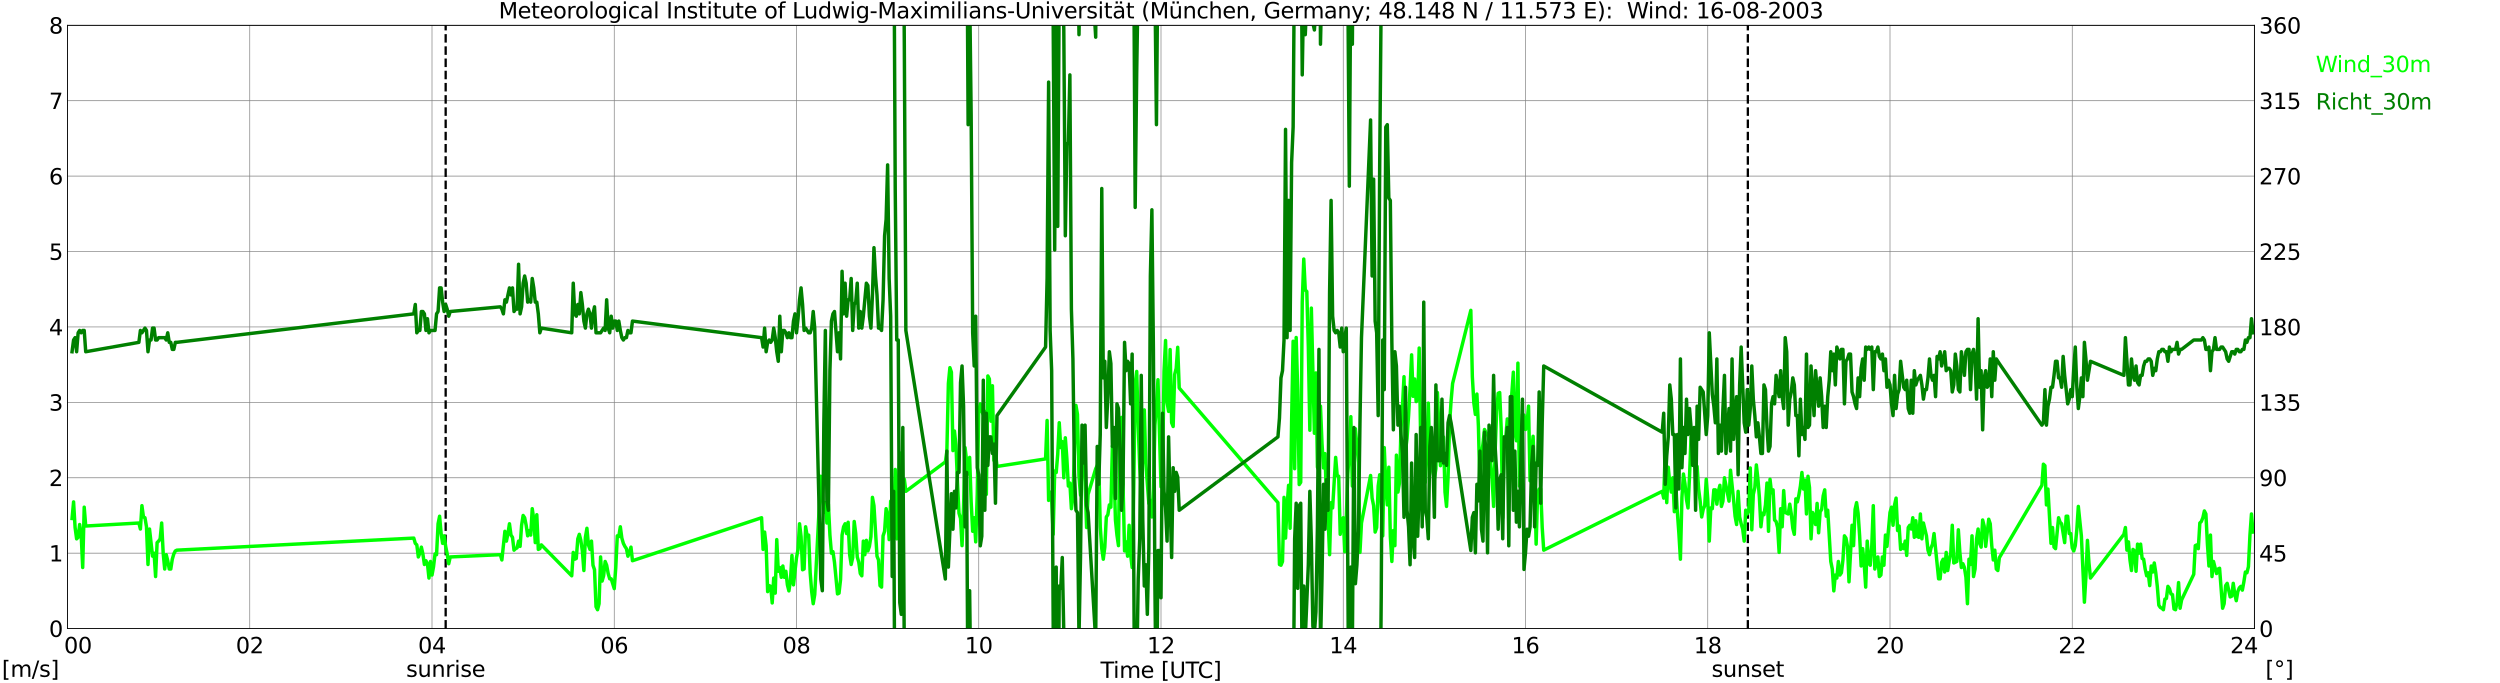 <?xml version="1.0" encoding="utf-8" standalone="no"?>
<!DOCTYPE svg PUBLIC "-//W3C//DTD SVG 1.1//EN"
  "http://www.w3.org/Graphics/SVG/1.1/DTD/svg11.dtd">
<svg xmlns:xlink="http://www.w3.org/1999/xlink" width="1085.4pt" height="296.64pt" viewBox="0 0 1085.4 296.64" xmlns="http://www.w3.org/2000/svg" version="1.1">
 <defs>
  <style type="text/css">*{stroke-linejoin: round; stroke-linecap: butt}</style>
 </defs>
 <g id="figure_1">
  <g id="patch_1">
   <path d="M 0 296.64 
L 1085.4 296.64 
L 1085.4 0 
L 0 0 
z
" style="fill: #ffffff"/>
  </g>
  <g id="axes_1">
   <g id="patch_2">
    <path d="M 29.306 272.909 
L 978.814 272.909 
L 978.814 10.976 
L 29.306 10.976 
z
" style="fill: #ffffff"/>
   </g>
   <g id="patch_3">
    <path d="M 978.814 272.909 
L 978.814 272.909 
L 978.814 10.976 
L 978.814 10.976 
z
" clip-path="url(#pe9cb760cee)" style="fill: #d3d3d3; opacity: 0.25; stroke: #d3d3d3; stroke-linejoin: miter"/>
   </g>
   <g id="matplotlib.axis_1">
    <g id="xtick_1">
     <g id="line2d_1">
      <path d="M 29.306 272.909 
L 29.306 10.976 
" clip-path="url(#pe9cb760cee)" style="fill: none; stroke: #808080; stroke-width: 0.3; stroke-linecap: square"/>
     </g>
     <g id="line2d_2"/>
     <g id="text_1">
      <!--    00 -->
      <g transform="translate(18.733 283.627) scale(0.095 -0.095)">
       <defs>
        <path id="DejaVuSans-20" transform="scale(0.016)"/>
        <path id="DejaVuSans-30" d="M 2034 4250 
Q 1547 4250 1301 3770 
Q 1056 3291 1056 2328 
Q 1056 1369 1301 889 
Q 1547 409 2034 409 
Q 2525 409 2770 889 
Q 3016 1369 3016 2328 
Q 3016 3291 2770 3770 
Q 2525 4250 2034 4250 
z
M 2034 4750 
Q 2819 4750 3233 4129 
Q 3647 3509 3647 2328 
Q 3647 1150 3233 529 
Q 2819 -91 2034 -91 
Q 1250 -91 836 529 
Q 422 1150 422 2328 
Q 422 3509 836 4129 
Q 1250 4750 2034 4750 
z
" transform="scale(0.016)"/>
       </defs>
       <use xlink:href="#DejaVuSans-20"/>
       <use xlink:href="#DejaVuSans-20" transform="translate(31.787 0)"/>
       <use xlink:href="#DejaVuSans-20" transform="translate(63.574 0)"/>
       <use xlink:href="#DejaVuSans-30" transform="translate(95.361 0)"/>
       <use xlink:href="#DejaVuSans-30" transform="translate(158.984 0)"/>
      </g>
     </g>
    </g>
    <g id="xtick_2">
     <g id="line2d_3">
      <path d="M 108.431 272.909 
L 108.431 10.976 
" clip-path="url(#pe9cb760cee)" style="fill: none; stroke: #808080; stroke-width: 0.3; stroke-linecap: square"/>
     </g>
     <g id="line2d_4"/>
     <g id="text_2">
      <!-- 02 -->
      <g transform="translate(102.387 283.627) scale(0.095 -0.095)">
       <defs>
        <path id="DejaVuSans-32" d="M 1228 531 
L 3431 531 
L 3431 0 
L 469 0 
L 469 531 
Q 828 903 1448 1529 
Q 2069 2156 2228 2338 
Q 2531 2678 2651 2914 
Q 2772 3150 2772 3378 
Q 2772 3750 2511 3984 
Q 2250 4219 1831 4219 
Q 1534 4219 1204 4116 
Q 875 4013 500 3803 
L 500 4441 
Q 881 4594 1212 4672 
Q 1544 4750 1819 4750 
Q 2544 4750 2975 4387 
Q 3406 4025 3406 3419 
Q 3406 3131 3298 2873 
Q 3191 2616 2906 2266 
Q 2828 2175 2409 1742 
Q 1991 1309 1228 531 
z
" transform="scale(0.016)"/>
       </defs>
       <use xlink:href="#DejaVuSans-30"/>
       <use xlink:href="#DejaVuSans-32" transform="translate(63.623 0)"/>
      </g>
     </g>
    </g>
    <g id="xtick_3">
     <g id="line2d_5">
      <path d="M 187.557 272.909 
L 187.557 10.976 
" clip-path="url(#pe9cb760cee)" style="fill: none; stroke: #808080; stroke-width: 0.3; stroke-linecap: square"/>
     </g>
     <g id="line2d_6"/>
     <g id="text_3">
      <!-- 04 -->
      <g transform="translate(181.513 283.627) scale(0.095 -0.095)">
       <defs>
        <path id="DejaVuSans-34" d="M 2419 4116 
L 825 1625 
L 2419 1625 
L 2419 4116 
z
M 2253 4666 
L 3047 4666 
L 3047 1625 
L 3713 1625 
L 3713 1100 
L 3047 1100 
L 3047 0 
L 2419 0 
L 2419 1100 
L 313 1100 
L 313 1709 
L 2253 4666 
z
" transform="scale(0.016)"/>
       </defs>
       <use xlink:href="#DejaVuSans-30"/>
       <use xlink:href="#DejaVuSans-34" transform="translate(63.623 0)"/>
      </g>
     </g>
    </g>
    <g id="xtick_4">
     <g id="line2d_7">
      <path d="M 266.683 272.909 
L 266.683 10.976 
" clip-path="url(#pe9cb760cee)" style="fill: none; stroke: #808080; stroke-width: 0.3; stroke-linecap: square"/>
     </g>
     <g id="line2d_8"/>
     <g id="text_4">
      <!-- 06 -->
      <g transform="translate(260.638 283.627) scale(0.095 -0.095)">
       <defs>
        <path id="DejaVuSans-36" d="M 2113 2584 
Q 1688 2584 1439 2293 
Q 1191 2003 1191 1497 
Q 1191 994 1439 701 
Q 1688 409 2113 409 
Q 2538 409 2786 701 
Q 3034 994 3034 1497 
Q 3034 2003 2786 2293 
Q 2538 2584 2113 2584 
z
M 3366 4563 
L 3366 3988 
Q 3128 4100 2886 4159 
Q 2644 4219 2406 4219 
Q 1781 4219 1451 3797 
Q 1122 3375 1075 2522 
Q 1259 2794 1537 2939 
Q 1816 3084 2150 3084 
Q 2853 3084 3261 2657 
Q 3669 2231 3669 1497 
Q 3669 778 3244 343 
Q 2819 -91 2113 -91 
Q 1303 -91 875 529 
Q 447 1150 447 2328 
Q 447 3434 972 4092 
Q 1497 4750 2381 4750 
Q 2619 4750 2861 4703 
Q 3103 4656 3366 4563 
z
" transform="scale(0.016)"/>
       </defs>
       <use xlink:href="#DejaVuSans-30"/>
       <use xlink:href="#DejaVuSans-36" transform="translate(63.623 0)"/>
      </g>
     </g>
    </g>
    <g id="xtick_5">
     <g id="line2d_9">
      <path d="M 345.808 272.909 
L 345.808 10.976 
" clip-path="url(#pe9cb760cee)" style="fill: none; stroke: #808080; stroke-width: 0.3; stroke-linecap: square"/>
     </g>
     <g id="line2d_10"/>
     <g id="text_5">
      <!-- 08 -->
      <g transform="translate(339.764 283.627) scale(0.095 -0.095)">
       <defs>
        <path id="DejaVuSans-38" d="M 2034 2216 
Q 1584 2216 1326 1975 
Q 1069 1734 1069 1313 
Q 1069 891 1326 650 
Q 1584 409 2034 409 
Q 2484 409 2743 651 
Q 3003 894 3003 1313 
Q 3003 1734 2745 1975 
Q 2488 2216 2034 2216 
z
M 1403 2484 
Q 997 2584 770 2862 
Q 544 3141 544 3541 
Q 544 4100 942 4425 
Q 1341 4750 2034 4750 
Q 2731 4750 3128 4425 
Q 3525 4100 3525 3541 
Q 3525 3141 3298 2862 
Q 3072 2584 2669 2484 
Q 3125 2378 3379 2068 
Q 3634 1759 3634 1313 
Q 3634 634 3220 271 
Q 2806 -91 2034 -91 
Q 1263 -91 848 271 
Q 434 634 434 1313 
Q 434 1759 690 2068 
Q 947 2378 1403 2484 
z
M 1172 3481 
Q 1172 3119 1398 2916 
Q 1625 2713 2034 2713 
Q 2441 2713 2670 2916 
Q 2900 3119 2900 3481 
Q 2900 3844 2670 4047 
Q 2441 4250 2034 4250 
Q 1625 4250 1398 4047 
Q 1172 3844 1172 3481 
z
" transform="scale(0.016)"/>
       </defs>
       <use xlink:href="#DejaVuSans-30"/>
       <use xlink:href="#DejaVuSans-38" transform="translate(63.623 0)"/>
      </g>
     </g>
    </g>
    <g id="xtick_6">
     <g id="line2d_11">
      <path d="M 424.934 272.909 
L 424.934 10.976 
" clip-path="url(#pe9cb760cee)" style="fill: none; stroke: #808080; stroke-width: 0.3; stroke-linecap: square"/>
     </g>
     <g id="line2d_12"/>
     <g id="text_6">
      <!-- 10 -->
      <g transform="translate(418.89 283.627) scale(0.095 -0.095)">
       <defs>
        <path id="DejaVuSans-31" d="M 794 531 
L 1825 531 
L 1825 4091 
L 703 3866 
L 703 4441 
L 1819 4666 
L 2450 4666 
L 2450 531 
L 3481 531 
L 3481 0 
L 794 0 
L 794 531 
z
" transform="scale(0.016)"/>
       </defs>
       <use xlink:href="#DejaVuSans-31"/>
       <use xlink:href="#DejaVuSans-30" transform="translate(63.623 0)"/>
      </g>
     </g>
    </g>
    <g id="xtick_7">
     <g id="line2d_13">
      <path d="M 504.06 272.909 
L 504.06 10.976 
" clip-path="url(#pe9cb760cee)" style="fill: none; stroke: #808080; stroke-width: 0.3; stroke-linecap: square"/>
     </g>
     <g id="line2d_14"/>
     <g id="text_7">
      <!-- 12 -->
      <g transform="translate(498.015 283.627) scale(0.095 -0.095)">
       <use xlink:href="#DejaVuSans-31"/>
       <use xlink:href="#DejaVuSans-32" transform="translate(63.623 0)"/>
      </g>
     </g>
    </g>
    <g id="xtick_8">
     <g id="line2d_15">
      <path d="M 583.185 272.909 
L 583.185 10.976 
" clip-path="url(#pe9cb760cee)" style="fill: none; stroke: #808080; stroke-width: 0.3; stroke-linecap: square"/>
     </g>
     <g id="line2d_16"/>
     <g id="text_8">
      <!-- 14 -->
      <g transform="translate(577.141 283.627) scale(0.095 -0.095)">
       <use xlink:href="#DejaVuSans-31"/>
       <use xlink:href="#DejaVuSans-34" transform="translate(63.623 0)"/>
      </g>
     </g>
    </g>
    <g id="xtick_9">
     <g id="line2d_17">
      <path d="M 662.311 272.909 
L 662.311 10.976 
" clip-path="url(#pe9cb760cee)" style="fill: none; stroke: #808080; stroke-width: 0.3; stroke-linecap: square"/>
     </g>
     <g id="line2d_18"/>
     <g id="text_9">
      <!-- 16 -->
      <g transform="translate(656.267 283.627) scale(0.095 -0.095)">
       <use xlink:href="#DejaVuSans-31"/>
       <use xlink:href="#DejaVuSans-36" transform="translate(63.623 0)"/>
      </g>
     </g>
    </g>
    <g id="xtick_10">
     <g id="line2d_19">
      <path d="M 741.437 272.909 
L 741.437 10.976 
" clip-path="url(#pe9cb760cee)" style="fill: none; stroke: #808080; stroke-width: 0.3; stroke-linecap: square"/>
     </g>
     <g id="line2d_20"/>
     <g id="text_10">
      <!-- 18 -->
      <g transform="translate(735.392 283.627) scale(0.095 -0.095)">
       <use xlink:href="#DejaVuSans-31"/>
       <use xlink:href="#DejaVuSans-38" transform="translate(63.623 0)"/>
      </g>
     </g>
    </g>
    <g id="xtick_11">
     <g id="line2d_21">
      <path d="M 820.562 272.909 
L 820.562 10.976 
" clip-path="url(#pe9cb760cee)" style="fill: none; stroke: #808080; stroke-width: 0.3; stroke-linecap: square"/>
     </g>
     <g id="line2d_22"/>
     <g id="text_11">
      <!-- 20 -->
      <g transform="translate(814.518 283.627) scale(0.095 -0.095)">
       <use xlink:href="#DejaVuSans-32"/>
       <use xlink:href="#DejaVuSans-30" transform="translate(63.623 0)"/>
      </g>
     </g>
    </g>
    <g id="xtick_12">
     <g id="line2d_23">
      <path d="M 899.688 272.909 
L 899.688 10.976 
" clip-path="url(#pe9cb760cee)" style="fill: none; stroke: #808080; stroke-width: 0.3; stroke-linecap: square"/>
     </g>
     <g id="line2d_24"/>
     <g id="text_12">
      <!-- 22 -->
      <g transform="translate(893.644 283.627) scale(0.095 -0.095)">
       <use xlink:href="#DejaVuSans-32"/>
       <use xlink:href="#DejaVuSans-32" transform="translate(63.623 0)"/>
      </g>
     </g>
    </g>
    <g id="xtick_13">
     <g id="line2d_25">
      <path d="M 978.814 272.909 
L 978.814 10.976 
" clip-path="url(#pe9cb760cee)" style="fill: none; stroke: #808080; stroke-width: 0.3; stroke-linecap: square"/>
     </g>
     <g id="line2d_26"/>
     <g id="text_13">
      <!-- 24    -->
      <g transform="translate(968.241 283.627) scale(0.095 -0.095)">
       <use xlink:href="#DejaVuSans-32"/>
       <use xlink:href="#DejaVuSans-34" transform="translate(63.623 0)"/>
       <use xlink:href="#DejaVuSans-20" transform="translate(127.246 0)"/>
       <use xlink:href="#DejaVuSans-20" transform="translate(159.033 0)"/>
       <use xlink:href="#DejaVuSans-20" transform="translate(190.82 0)"/>
      </g>
     </g>
    </g>
    <g id="text_14">
     <!-- Time [UTC] -->
     <g transform="translate(477.806 294.322) scale(0.095 -0.095)">
      <defs>
       <path id="DejaVuSans-54" d="M -19 4666 
L 3928 4666 
L 3928 4134 
L 2272 4134 
L 2272 0 
L 1638 0 
L 1638 4134 
L -19 4134 
L -19 4666 
z
" transform="scale(0.016)"/>
       <path id="DejaVuSans-69" d="M 603 3500 
L 1178 3500 
L 1178 0 
L 603 0 
L 603 3500 
z
M 603 4863 
L 1178 4863 
L 1178 4134 
L 603 4134 
L 603 4863 
z
" transform="scale(0.016)"/>
       <path id="DejaVuSans-6d" d="M 3328 2828 
Q 3544 3216 3844 3400 
Q 4144 3584 4550 3584 
Q 5097 3584 5394 3201 
Q 5691 2819 5691 2113 
L 5691 0 
L 5113 0 
L 5113 2094 
Q 5113 2597 4934 2840 
Q 4756 3084 4391 3084 
Q 3944 3084 3684 2787 
Q 3425 2491 3425 1978 
L 3425 0 
L 2847 0 
L 2847 2094 
Q 2847 2600 2669 2842 
Q 2491 3084 2119 3084 
Q 1678 3084 1418 2786 
Q 1159 2488 1159 1978 
L 1159 0 
L 581 0 
L 581 3500 
L 1159 3500 
L 1159 2956 
Q 1356 3278 1631 3431 
Q 1906 3584 2284 3584 
Q 2666 3584 2933 3390 
Q 3200 3197 3328 2828 
z
" transform="scale(0.016)"/>
       <path id="DejaVuSans-65" d="M 3597 1894 
L 3597 1613 
L 953 1613 
Q 991 1019 1311 708 
Q 1631 397 2203 397 
Q 2534 397 2845 478 
Q 3156 559 3463 722 
L 3463 178 
Q 3153 47 2828 -22 
Q 2503 -91 2169 -91 
Q 1331 -91 842 396 
Q 353 884 353 1716 
Q 353 2575 817 3079 
Q 1281 3584 2069 3584 
Q 2775 3584 3186 3129 
Q 3597 2675 3597 1894 
z
M 3022 2063 
Q 3016 2534 2758 2815 
Q 2500 3097 2075 3097 
Q 1594 3097 1305 2825 
Q 1016 2553 972 2059 
L 3022 2063 
z
" transform="scale(0.016)"/>
       <path id="DejaVuSans-5b" d="M 550 4863 
L 1875 4863 
L 1875 4416 
L 1125 4416 
L 1125 -397 
L 1875 -397 
L 1875 -844 
L 550 -844 
L 550 4863 
z
" transform="scale(0.016)"/>
       <path id="DejaVuSans-55" d="M 556 4666 
L 1191 4666 
L 1191 1831 
Q 1191 1081 1462 751 
Q 1734 422 2344 422 
Q 2950 422 3222 751 
Q 3494 1081 3494 1831 
L 3494 4666 
L 4128 4666 
L 4128 1753 
Q 4128 841 3676 375 
Q 3225 -91 2344 -91 
Q 1459 -91 1007 375 
Q 556 841 556 1753 
L 556 4666 
z
" transform="scale(0.016)"/>
       <path id="DejaVuSans-43" d="M 4122 4306 
L 4122 3641 
Q 3803 3938 3442 4084 
Q 3081 4231 2675 4231 
Q 1875 4231 1450 3742 
Q 1025 3253 1025 2328 
Q 1025 1406 1450 917 
Q 1875 428 2675 428 
Q 3081 428 3442 575 
Q 3803 722 4122 1019 
L 4122 359 
Q 3791 134 3420 21 
Q 3050 -91 2638 -91 
Q 1578 -91 968 557 
Q 359 1206 359 2328 
Q 359 3453 968 4101 
Q 1578 4750 2638 4750 
Q 3056 4750 3426 4639 
Q 3797 4528 4122 4306 
z
" transform="scale(0.016)"/>
       <path id="DejaVuSans-5d" d="M 1947 4863 
L 1947 -844 
L 622 -844 
L 622 -397 
L 1369 -397 
L 1369 4416 
L 622 4416 
L 622 4863 
L 1947 4863 
z
" transform="scale(0.016)"/>
      </defs>
      <use xlink:href="#DejaVuSans-54"/>
      <use xlink:href="#DejaVuSans-69" transform="translate(57.959 0)"/>
      <use xlink:href="#DejaVuSans-6d" transform="translate(85.742 0)"/>
      <use xlink:href="#DejaVuSans-65" transform="translate(183.154 0)"/>
      <use xlink:href="#DejaVuSans-20" transform="translate(244.678 0)"/>
      <use xlink:href="#DejaVuSans-5b" transform="translate(276.465 0)"/>
      <use xlink:href="#DejaVuSans-55" transform="translate(315.479 0)"/>
      <use xlink:href="#DejaVuSans-54" transform="translate(388.672 0)"/>
      <use xlink:href="#DejaVuSans-43" transform="translate(443.881 0)"/>
      <use xlink:href="#DejaVuSans-5d" transform="translate(513.705 0)"/>
     </g>
    </g>
   </g>
   <g id="matplotlib.axis_2">
    <g id="ytick_1">
     <g id="line2d_27">
      <path d="M 29.306 272.909 
L 978.814 272.909 
" clip-path="url(#pe9cb760cee)" style="fill: none; stroke: #808080; stroke-width: 0.3; stroke-linecap: square"/>
     </g>
     <g id="line2d_28"/>
     <g id="text_15">
      <!-- 0 -->
      <g transform="translate(21.261 276.518) scale(0.095 -0.095)">
       <use xlink:href="#DejaVuSans-30"/>
      </g>
     </g>
    </g>
    <g id="ytick_2">
     <g id="line2d_29">
      <path d="M 29.306 240.167 
L 978.814 240.167 
" clip-path="url(#pe9cb760cee)" style="fill: none; stroke: #808080; stroke-width: 0.3; stroke-linecap: square"/>
     </g>
     <g id="line2d_30"/>
     <g id="text_16">
      <!-- 1 -->
      <g transform="translate(21.261 243.776) scale(0.095 -0.095)">
       <use xlink:href="#DejaVuSans-31"/>
      </g>
     </g>
    </g>
    <g id="ytick_3">
     <g id="line2d_31">
      <path d="M 29.306 207.426 
L 978.814 207.426 
" clip-path="url(#pe9cb760cee)" style="fill: none; stroke: #808080; stroke-width: 0.3; stroke-linecap: square"/>
     </g>
     <g id="line2d_32"/>
     <g id="text_17">
      <!-- 2 -->
      <g transform="translate(21.261 211.035) scale(0.095 -0.095)">
       <use xlink:href="#DejaVuSans-32"/>
      </g>
     </g>
    </g>
    <g id="ytick_4">
     <g id="line2d_33">
      <path d="M 29.306 174.684 
L 978.814 174.684 
" clip-path="url(#pe9cb760cee)" style="fill: none; stroke: #808080; stroke-width: 0.3; stroke-linecap: square"/>
     </g>
     <g id="line2d_34"/>
     <g id="text_18">
      <!-- 3 -->
      <g transform="translate(21.261 178.293) scale(0.095 -0.095)">
       <defs>
        <path id="DejaVuSans-33" d="M 2597 2516 
Q 3050 2419 3304 2112 
Q 3559 1806 3559 1356 
Q 3559 666 3084 287 
Q 2609 -91 1734 -91 
Q 1441 -91 1130 -33 
Q 819 25 488 141 
L 488 750 
Q 750 597 1062 519 
Q 1375 441 1716 441 
Q 2309 441 2620 675 
Q 2931 909 2931 1356 
Q 2931 1769 2642 2001 
Q 2353 2234 1838 2234 
L 1294 2234 
L 1294 2753 
L 1863 2753 
Q 2328 2753 2575 2939 
Q 2822 3125 2822 3475 
Q 2822 3834 2567 4026 
Q 2313 4219 1838 4219 
Q 1578 4219 1281 4162 
Q 984 4106 628 3988 
L 628 4550 
Q 988 4650 1302 4700 
Q 1616 4750 1894 4750 
Q 2613 4750 3031 4423 
Q 3450 4097 3450 3541 
Q 3450 3153 3228 2886 
Q 3006 2619 2597 2516 
z
" transform="scale(0.016)"/>
       </defs>
       <use xlink:href="#DejaVuSans-33"/>
      </g>
     </g>
    </g>
    <g id="ytick_5">
     <g id="line2d_35">
      <path d="M 29.306 141.942 
L 978.814 141.942 
" clip-path="url(#pe9cb760cee)" style="fill: none; stroke: #808080; stroke-width: 0.3; stroke-linecap: square"/>
     </g>
     <g id="line2d_36"/>
     <g id="text_19">
      <!-- 4 -->
      <g transform="translate(21.261 145.551) scale(0.095 -0.095)">
       <use xlink:href="#DejaVuSans-34"/>
      </g>
     </g>
    </g>
    <g id="ytick_6">
     <g id="line2d_37">
      <path d="M 29.306 109.201 
L 978.814 109.201 
" clip-path="url(#pe9cb760cee)" style="fill: none; stroke: #808080; stroke-width: 0.3; stroke-linecap: square"/>
     </g>
     <g id="line2d_38"/>
     <g id="text_20">
      <!-- 5 -->
      <g transform="translate(21.261 112.81) scale(0.095 -0.095)">
       <defs>
        <path id="DejaVuSans-35" d="M 691 4666 
L 3169 4666 
L 3169 4134 
L 1269 4134 
L 1269 2991 
Q 1406 3038 1543 3061 
Q 1681 3084 1819 3084 
Q 2600 3084 3056 2656 
Q 3513 2228 3513 1497 
Q 3513 744 3044 326 
Q 2575 -91 1722 -91 
Q 1428 -91 1123 -41 
Q 819 9 494 109 
L 494 744 
Q 775 591 1075 516 
Q 1375 441 1709 441 
Q 2250 441 2565 725 
Q 2881 1009 2881 1497 
Q 2881 1984 2565 2268 
Q 2250 2553 1709 2553 
Q 1456 2553 1204 2497 
Q 953 2441 691 2322 
L 691 4666 
z
" transform="scale(0.016)"/>
       </defs>
       <use xlink:href="#DejaVuSans-35"/>
      </g>
     </g>
    </g>
    <g id="ytick_7">
     <g id="line2d_39">
      <path d="M 29.306 76.459 
L 978.814 76.459 
" clip-path="url(#pe9cb760cee)" style="fill: none; stroke: #808080; stroke-width: 0.3; stroke-linecap: square"/>
     </g>
     <g id="line2d_40"/>
     <g id="text_21">
      <!-- 6 -->
      <g transform="translate(21.261 80.068) scale(0.095 -0.095)">
       <use xlink:href="#DejaVuSans-36"/>
      </g>
     </g>
    </g>
    <g id="ytick_8">
     <g id="line2d_41">
      <path d="M 29.306 43.717 
L 978.814 43.717 
" clip-path="url(#pe9cb760cee)" style="fill: none; stroke: #808080; stroke-width: 0.3; stroke-linecap: square"/>
     </g>
     <g id="line2d_42"/>
     <g id="text_22">
      <!-- 7 -->
      <g transform="translate(21.261 47.327) scale(0.095 -0.095)">
       <defs>
        <path id="DejaVuSans-37" d="M 525 4666 
L 3525 4666 
L 3525 4397 
L 1831 0 
L 1172 0 
L 2766 4134 
L 525 4134 
L 525 4666 
z
" transform="scale(0.016)"/>
       </defs>
       <use xlink:href="#DejaVuSans-37"/>
      </g>
     </g>
    </g>
    <g id="ytick_9">
     <g id="line2d_43">
      <path d="M 29.306 10.976 
L 978.814 10.976 
" clip-path="url(#pe9cb760cee)" style="fill: none; stroke: #808080; stroke-width: 0.3; stroke-linecap: square"/>
     </g>
     <g id="line2d_44"/>
     <g id="text_23">
      <!-- 8 -->
      <g transform="translate(21.261 14.585) scale(0.095 -0.095)">
       <use xlink:href="#DejaVuSans-38"/>
      </g>
     </g>
    </g>
   </g>
   <g id="line2d_45">
    <path d="M 193.492 272.909 
L 193.492 10.976 
" clip-path="url(#pe9cb760cee)" style="fill: none; stroke-dasharray: 3.7,1.6; stroke-dashoffset: 0; stroke: #000000"/>
   </g>
   <g id="line2d_46">
    <path d="M 758.844 272.909 
L 758.844 10.976 
" clip-path="url(#pe9cb760cee)" style="fill: none; stroke-dasharray: 3.7,1.6; stroke-dashoffset: 0; stroke: #000000"/>
   </g>
   <g id="line2d_47">
    <path d="M 31.284 225.106 
L 31.943 217.903 
L 32.603 229.035 
L 33.262 233.946 
L 33.921 233.291 
L 34.581 227.725 
L 35.24 231.982 
L 35.9 246.388 
L 36.559 220.195 
L 37.218 228.38 
L 60.297 227.071 
L 60.956 229.69 
L 61.615 219.54 
L 62.275 224.451 
L 62.934 224.779 
L 63.594 228.708 
L 64.253 245.078 
L 64.912 229.69 
L 66.231 241.477 
L 66.89 240.167 
L 67.55 250.317 
L 68.209 235.583 
L 68.869 234.928 
L 69.528 233.946 
L 70.187 227.071 
L 70.847 240.167 
L 71.506 247.043 
L 72.166 240.822 
L 72.825 243.441 
L 73.484 247.043 
L 74.144 247.043 
L 74.803 242.786 
L 75.462 240.495 
L 76.122 239.185 
L 76.781 238.857 
L 179.645 233.619 
L 180.304 235.911 
L 180.963 236.566 
L 181.623 241.804 
L 182.282 240.167 
L 182.941 237.548 
L 183.601 240.495 
L 184.26 245.078 
L 184.92 243.441 
L 185.579 244.751 
L 186.238 250.972 
L 186.898 243.769 
L 187.557 249.662 
L 188.217 246.061 
L 188.876 240.495 
L 189.535 240.822 
L 190.195 227.398 
L 190.854 224.124 
L 191.513 231.654 
L 192.173 235.911 
L 192.832 232.637 
L 193.492 237.22 
L 194.151 240.495 
L 194.81 244.751 
L 195.47 241.804 
L 217.229 240.822 
L 217.889 243.114 
L 219.207 230.672 
L 219.867 234.928 
L 220.526 231.654 
L 221.186 227.398 
L 221.845 232.309 
L 222.504 233.291 
L 223.164 238.857 
L 223.823 238.203 
L 224.482 237.875 
L 225.142 234.928 
L 225.801 237.22 
L 226.461 228.053 
L 227.12 223.796 
L 227.779 224.779 
L 228.439 228.053 
L 229.098 232.637 
L 229.757 230.345 
L 230.417 232.309 
L 231.076 220.85 
L 231.736 225.433 
L 232.395 235.583 
L 233.054 223.469 
L 233.714 238.53 
L 234.373 238.203 
L 235.033 236.566 
L 248.22 249.99 
L 248.88 239.84 
L 249.539 242.786 
L 250.198 242.459 
L 250.858 233.946 
L 251.517 231.982 
L 252.176 234.601 
L 252.836 239.185 
L 253.495 247.698 
L 254.155 233.291 
L 254.814 229.362 
L 255.473 236.566 
L 256.133 238.53 
L 256.792 234.928 
L 257.451 245.406 
L 258.111 247.37 
L 258.77 263.414 
L 259.43 264.723 
L 260.089 262.104 
L 260.748 241.804 
L 261.408 252.282 
L 262.067 249.99 
L 262.726 243.769 
L 263.386 245.406 
L 264.045 249.007 
L 264.705 251.299 
L 265.364 251.299 
L 266.683 255.556 
L 267.342 246.388 
L 268.002 232.637 
L 268.661 232.964 
L 269.32 228.708 
L 269.98 233.619 
L 270.639 235.911 
L 271.298 237.22 
L 271.958 238.203 
L 272.617 241.477 
L 273.277 239.84 
L 273.936 237.548 
L 274.595 243.441 
L 330.643 224.779 
L 331.302 238.53 
L 331.961 231 
L 332.621 236.893 
L 333.28 256.865 
L 333.94 254.246 
L 334.599 254.573 
L 335.258 261.777 
L 335.918 250.972 
L 336.577 257.52 
L 337.236 234.274 
L 337.896 248.025 
L 338.555 246.388 
L 339.215 250.644 
L 339.874 245.733 
L 340.533 250.644 
L 341.193 248.025 
L 341.852 253.919 
L 342.512 256.538 
L 343.171 251.954 
L 343.83 241.149 
L 344.49 253.919 
L 345.808 242.132 
L 346.468 238.53 
L 347.127 227.398 
L 347.787 232.964 
L 348.446 247.37 
L 349.105 247.043 
L 349.765 228.708 
L 350.424 232.637 
L 351.083 232.309 
L 351.743 248.68 
L 352.402 256.865 
L 353.062 262.104 
L 353.721 258.175 
L 356.359 206.771 
L 357.677 222.487 
L 358.337 218.23 
L 358.996 227.071 
L 359.655 218.885 
L 360.315 232.309 
L 360.974 240.167 
L 361.634 239.512 
L 362.293 244.096 
L 363.612 257.848 
L 364.271 257.52 
L 364.93 251.627 
L 365.59 232.309 
L 366.249 228.708 
L 366.909 227.398 
L 367.568 231.654 
L 368.227 226.743 
L 368.887 240.822 
L 369.546 245.078 
L 370.206 242.132 
L 370.865 226.416 
L 371.524 231.654 
L 372.184 241.804 
L 372.843 244.096 
L 373.502 249.007 
L 374.162 249.99 
L 374.821 234.928 
L 375.481 240.822 
L 376.14 234.601 
L 376.799 239.185 
L 377.459 237.22 
L 378.118 232.964 
L 378.777 215.938 
L 379.437 219.54 
L 380.756 241.477 
L 381.415 243.114 
L 382.074 254.246 
L 382.734 254.901 
L 383.393 232.637 
L 384.053 230.672 
L 384.712 220.85 
L 385.371 224.124 
L 386.031 234.274 
L 386.69 217.575 
L 387.349 222.487 
L 388.009 229.035 
L 388.668 203.824 
L 389.328 233.946 
L 389.987 212.337 
L 390.646 196.621 
L 391.306 208.408 
L 391.965 214.301 
L 392.624 208.08 
L 393.284 213.319 
L 410.428 200.55 
L 411.087 195.966 
L 411.746 166.498 
L 412.406 159.623 
L 413.065 161.587 
L 413.725 195.639 
L 414.384 187.126 
L 415.043 193.347 
L 415.703 209.717 
L 416.362 222.814 
L 417.022 225.106 
L 417.681 236.893 
L 418.34 219.867 
L 419 194.329 
L 420.318 205.788 
L 420.978 198.585 
L 421.637 217.903 
L 422.297 230.672 
L 422.956 224.779 
L 423.615 235.256 
L 424.275 214.629 
L 424.934 178.613 
L 425.593 175.339 
L 426.253 178.613 
L 426.912 179.923 
L 427.572 178.613 
L 428.231 214.629 
L 428.89 163.224 
L 429.55 164.534 
L 430.209 182.869 
L 430.869 167.481 
L 431.528 199.895 
L 432.187 196.293 
L 432.847 202.514 
L 453.947 199.24 
L 454.606 182.542 
L 455.266 217.248 
L 455.925 213.646 
L 456.584 216.921 
L 457.244 231.982 
L 457.903 204.479 
L 458.563 205.134 
L 459.222 197.276 
L 459.881 183.524 
L 460.541 194.329 
L 461.2 191.71 
L 461.859 207.426 
L 462.519 190.072 
L 463.178 198.913 
L 463.838 211.027 
L 464.497 209.717 
L 465.156 220.85 
L 465.816 215.938 
L 467.134 175.994 
L 467.794 179.923 
L 468.453 206.771 
L 469.113 214.956 
L 469.772 198.585 
L 470.431 199.895 
L 471.091 209.063 
L 471.75 229.035 
L 472.409 214.629 
L 475.706 203.497 
L 476.366 202.187 
L 477.025 200.55 
L 477.685 228.708 
L 478.344 238.203 
L 479.003 242.786 
L 479.663 237.548 
L 480.322 224.451 
L 480.981 223.469 
L 481.641 219.213 
L 482.3 220.195 
L 482.96 193.674 
L 483.619 202.187 
L 484.278 225.761 
L 484.938 232.309 
L 485.597 236.893 
L 486.256 182.869 
L 486.916 181.232 
L 488.235 239.185 
L 488.894 235.256 
L 489.553 241.477 
L 490.213 228.053 
L 490.872 240.822 
L 491.532 246.388 
L 492.191 213.974 
L 492.85 166.498 
L 493.51 161.26 
L 494.169 184.834 
L 494.828 202.842 
L 495.488 212.337 
L 496.147 196.621 
L 496.807 177.958 
L 497.466 201.205 
L 498.785 218.558 
L 499.444 217.248 
L 500.103 224.451 
L 500.763 212.337 
L 501.422 184.506 
L 502.082 175.994 
L 502.741 164.861 
L 504.06 211.355 
L 504.719 204.806 
L 505.379 161.26 
L 506.038 147.836 
L 506.697 174.684 
L 507.357 178.613 
L 508.016 151.765 
L 508.675 183.524 
L 509.335 185.161 
L 509.994 162.569 
L 510.654 159.95 
L 511.313 150.782 
L 511.972 168.463 
L 554.832 218.23 
L 555.491 245.078 
L 556.151 245.406 
L 556.81 243.769 
L 557.47 215.938 
L 558.129 233.619 
L 558.788 219.867 
L 559.448 210.7 
L 560.107 229.362 
L 560.766 182.542 
L 561.426 148.163 
L 562.085 203.497 
L 562.745 146.526 
L 563.404 169.118 
L 564.063 210.372 
L 564.723 209.39 
L 565.382 131.137 
L 566.042 112.475 
L 566.701 125.899 
L 567.36 126.554 
L 568.02 150.455 
L 568.679 186.798 
L 569.338 133.757 
L 570.657 188.108 
L 571.317 161.915 
L 571.976 202.842 
L 572.635 204.151 
L 573.295 176.321 
L 573.954 192.364 
L 574.613 203.169 
L 575.273 196.948 
L 575.932 219.213 
L 576.592 224.779 
L 577.251 240.822 
L 577.91 218.23 
L 578.57 220.522 
L 579.889 198.585 
L 580.548 206.443 
L 581.207 206.771 
L 581.867 231.982 
L 582.526 226.088 
L 583.185 224.779 
L 583.845 239.512 
L 584.504 224.451 
L 585.164 205.788 
L 585.823 196.293 
L 586.482 180.905 
L 587.142 211.027 
L 588.46 186.143 
L 589.779 200.877 
L 590.439 239.84 
L 591.098 227.071 
L 595.054 206.443 
L 595.714 216.266 
L 596.373 219.54 
L 597.032 231 
L 597.692 229.035 
L 598.351 211.027 
L 599.011 206.116 
L 600.329 232.637 
L 600.989 194.329 
L 601.648 210.045 
L 602.307 219.213 
L 602.967 202.842 
L 603.626 232.964 
L 604.286 243.769 
L 604.945 230.345 
L 605.604 236.893 
L 606.264 197.603 
L 606.923 213.646 
L 607.582 209.717 
L 608.242 186.471 
L 608.901 176.321 
L 609.561 163.552 
L 610.22 195.639 
L 610.879 190.4 
L 611.539 180.577 
L 612.198 168.463 
L 612.858 154.057 
L 613.517 172.065 
L 614.176 164.534 
L 614.836 174.356 
L 615.495 173.374 
L 616.154 151.11 
L 616.814 192.692 
L 617.473 201.532 
L 618.133 200.877 
L 618.792 209.39 
L 619.451 197.603 
L 620.111 175.011 
L 620.77 198.913 
L 621.429 187.126 
L 622.089 204.806 
L 622.748 207.753 
L 623.408 203.497 
L 624.067 170.427 
L 625.386 202.187 
L 626.045 194.984 
L 626.705 189.745 
L 627.364 213.646 
L 628.023 219.867 
L 628.683 207.426 
L 629.342 184.179 
L 630.001 174.029 
L 630.661 166.498 
L 638.573 134.739 
L 639.233 163.552 
L 639.892 175.011 
L 640.552 179.923 
L 641.211 171.082 
L 641.87 185.161 
L 642.53 212.337 
L 643.189 197.603 
L 643.848 192.692 
L 644.508 186.471 
L 645.167 187.781 
L 645.827 188.763 
L 646.486 191.382 
L 647.145 200.55 
L 647.805 208.08 
L 648.464 219.867 
L 649.123 195.966 
L 649.783 178.613 
L 650.442 170.755 
L 651.102 170.427 
L 651.761 186.143 
L 652.42 224.779 
L 653.08 189.745 
L 653.739 190.072 
L 654.399 181.887 
L 655.058 193.674 
L 656.377 170.755 
L 657.036 161.587 
L 657.695 187.453 
L 658.355 191.382 
L 659.014 157.658 
L 659.674 211.027 
L 660.333 203.169 
L 660.992 179.923 
L 661.652 180.25 
L 662.311 186.471 
L 662.97 183.852 
L 663.63 176.321 
L 664.289 208.735 
L 664.949 196.621 
L 665.608 189.418 
L 666.267 207.098 
L 666.927 236.238 
L 667.586 213.974 
L 668.246 212.337 
L 668.905 212.337 
L 669.564 229.035 
L 670.224 238.857 
L 721.655 213.319 
L 722.315 216.266 
L 722.974 195.639 
L 723.633 218.23 
L 724.293 202.842 
L 724.952 209.717 
L 725.612 213.646 
L 726.271 207.426 
L 726.93 222.159 
L 727.59 211.027 
L 728.249 222.487 
L 728.909 231.654 
L 729.568 242.786 
L 730.227 215.938 
L 730.887 205.788 
L 731.546 210.045 
L 732.205 216.921 
L 732.865 220.522 
L 733.524 206.771 
L 734.184 189.745 
L 734.843 192.692 
L 735.502 198.585 
L 736.162 202.842 
L 736.821 202.514 
L 737.48 212.337 
L 738.14 217.575 
L 738.799 224.451 
L 739.459 221.177 
L 740.118 219.54 
L 740.777 208.08 
L 741.437 216.593 
L 742.096 234.928 
L 742.756 220.522 
L 743.415 220.85 
L 744.074 212.664 
L 744.734 212.664 
L 745.393 218.885 
L 746.052 213.319 
L 746.712 210.7 
L 747.371 219.867 
L 748.031 217.575 
L 748.69 207.426 
L 750.668 217.575 
L 751.327 204.151 
L 752.646 216.921 
L 753.306 224.124 
L 753.965 227.725 
L 754.624 213.319 
L 755.284 224.451 
L 755.943 227.398 
L 756.602 229.69 
L 757.262 234.928 
L 757.921 221.504 
L 758.581 223.142 
L 759.24 221.504 
L 759.899 203.169 
L 760.559 230.017 
L 761.218 214.629 
L 761.878 211.682 
L 762.537 201.859 
L 763.196 207.753 
L 763.856 215.938 
L 764.515 228.708 
L 765.174 222.814 
L 765.834 223.469 
L 766.493 219.213 
L 767.153 209.717 
L 767.812 230.672 
L 768.471 208.08 
L 769.131 213.974 
L 769.79 212.664 
L 770.449 225.761 
L 771.109 226.416 
L 771.768 229.035 
L 772.428 239.84 
L 773.087 220.85 
L 773.746 228.708 
L 774.406 212.992 
L 775.065 222.487 
L 776.384 223.142 
L 777.043 218.885 
L 777.703 223.142 
L 778.362 229.362 
L 779.021 231.982 
L 779.681 216.593 
L 780.34 217.903 
L 781 214.956 
L 781.659 211.027 
L 782.318 205.134 
L 782.978 212.337 
L 783.637 208.408 
L 784.296 223.142 
L 784.956 206.771 
L 785.615 211.682 
L 786.275 233.946 
L 786.934 222.487 
L 787.593 224.124 
L 788.253 227.725 
L 788.912 218.558 
L 789.572 231.327 
L 790.231 222.159 
L 790.89 221.177 
L 791.55 215.284 
L 792.209 212.664 
L 792.868 224.124 
L 793.528 221.504 
L 794.847 243.769 
L 795.506 247.043 
L 796.165 256.538 
L 796.825 249.662 
L 797.484 250.972 
L 798.143 243.769 
L 798.803 249.662 
L 799.462 248.68 
L 800.122 243.114 
L 800.781 232.637 
L 801.44 233.619 
L 802.1 237.22 
L 802.759 252.609 
L 804.078 228.053 
L 804.737 236.893 
L 805.397 221.177 
L 806.056 218.23 
L 806.715 222.814 
L 807.375 232.637 
L 808.034 245.733 
L 808.694 238.203 
L 809.353 244.751 
L 810.012 254.901 
L 810.672 234.928 
L 811.331 244.424 
L 811.99 245.406 
L 812.65 236.893 
L 813.309 219.54 
L 813.969 247.043 
L 814.628 244.096 
L 815.287 241.804 
L 815.947 250.317 
L 816.606 249.662 
L 817.265 241.804 
L 817.925 245.406 
L 818.584 232.309 
L 819.244 237.22 
L 820.562 222.487 
L 821.222 220.195 
L 821.881 228.053 
L 822.541 219.213 
L 823.2 216.266 
L 823.859 230.345 
L 824.519 228.38 
L 825.178 238.53 
L 825.837 236.566 
L 826.497 238.203 
L 827.156 234.928 
L 827.816 241.149 
L 828.475 229.035 
L 829.134 228.053 
L 829.794 229.69 
L 830.453 224.779 
L 831.112 233.291 
L 831.772 226.088 
L 832.431 232.964 
L 833.091 233.291 
L 833.75 223.142 
L 834.409 233.946 
L 835.069 227.071 
L 836.388 232.637 
L 837.047 238.857 
L 837.706 240.822 
L 838.366 237.875 
L 839.025 236.238 
L 839.684 231.654 
L 841.663 251.299 
L 842.322 251.299 
L 842.981 244.096 
L 843.641 242.786 
L 844.3 248.353 
L 844.959 239.84 
L 845.619 247.698 
L 846.278 243.441 
L 846.938 240.167 
L 847.597 228.053 
L 848.256 244.424 
L 849.575 243.769 
L 850.235 230.017 
L 850.894 239.84 
L 851.553 246.388 
L 852.213 244.751 
L 852.872 246.388 
L 853.531 250.644 
L 854.191 262.104 
L 854.85 242.786 
L 855.51 245.078 
L 856.169 232.637 
L 856.828 250.317 
L 857.488 247.043 
L 858.147 233.946 
L 858.806 229.69 
L 859.466 235.911 
L 860.125 237.548 
L 860.785 225.761 
L 861.444 228.38 
L 862.103 237.22 
L 863.422 225.433 
L 864.082 227.398 
L 864.741 236.893 
L 865.4 243.114 
L 866.06 238.857 
L 866.719 247.043 
L 867.378 247.698 
L 868.038 242.132 
L 886.5 210.7 
L 887.16 201.532 
L 887.819 202.187 
L 888.479 219.213 
L 889.138 212.337 
L 890.457 235.911 
L 891.116 229.035 
L 891.775 237.548 
L 892.435 238.203 
L 893.754 224.779 
L 894.413 226.743 
L 895.072 227.398 
L 896.391 235.583 
L 897.051 224.124 
L 897.71 224.124 
L 898.369 231.654 
L 899.029 231.654 
L 899.688 237.875 
L 900.347 239.185 
L 901.007 236.893 
L 901.666 230.017 
L 902.326 219.867 
L 903.644 232.637 
L 904.963 261.449 
L 905.622 250.317 
L 906.282 234.601 
L 906.941 244.424 
L 907.601 250.972 
L 922.107 231.982 
L 922.766 229.035 
L 923.426 238.857 
L 924.085 235.256 
L 924.745 243.114 
L 925.404 247.698 
L 926.063 238.53 
L 926.723 239.185 
L 927.382 248.025 
L 928.041 236.238 
L 928.701 240.167 
L 929.36 236.238 
L 930.02 242.459 
L 930.679 242.786 
L 931.338 247.043 
L 931.998 249.99 
L 932.657 248.68 
L 933.316 254.246 
L 933.976 245.733 
L 934.635 248.353 
L 935.295 244.424 
L 935.954 248.68 
L 936.613 254.573 
L 937.273 262.759 
L 937.932 263.741 
L 938.592 264.069 
L 939.251 264.723 
L 939.91 260.14 
L 940.57 259.812 
L 941.229 254.573 
L 941.888 255.556 
L 942.548 257.848 
L 943.207 258.175 
L 943.867 264.396 
L 944.526 264.723 
L 945.185 261.777 
L 945.845 252.936 
L 946.504 264.069 
L 947.163 260.467 
L 952.438 249.335 
L 953.098 236.893 
L 953.757 236.566 
L 954.417 238.203 
L 955.076 227.071 
L 955.735 226.416 
L 956.395 224.779 
L 957.054 221.832 
L 957.714 223.142 
L 958.373 236.238 
L 959.032 245.733 
L 959.692 232.309 
L 960.351 250.317 
L 961.01 243.769 
L 962.329 249.007 
L 962.989 247.043 
L 963.648 246.715 
L 964.967 264.069 
L 965.626 262.104 
L 966.285 254.246 
L 966.945 253.264 
L 968.264 259.157 
L 968.923 258.83 
L 969.582 253.264 
L 970.242 257.848 
L 970.901 260.794 
L 971.561 256.865 
L 972.22 255.228 
L 972.879 254.573 
L 973.539 256.211 
L 974.198 252.609 
L 974.857 248.353 
L 975.517 248.68 
L 976.176 246.061 
L 976.836 232.309 
L 977.495 223.142 
L 978.154 231 
L 978.154 231 
" clip-path="url(#pe9cb760cee)" style="fill: none; stroke: #00ff00; stroke-width: 1.5; stroke-linecap: square"/>
   </g>
   <g id="patch_4">
    <path d="M 29.306 272.909 
L 29.306 10.976 
" style="fill: none; stroke: #000000; stroke-width: 0.3; stroke-linejoin: miter; stroke-linecap: square"/>
   </g>
   <g id="patch_5">
    <path d="M 978.814 272.909 
L 978.814 10.976 
" style="fill: none; stroke: #000000; stroke-width: 0.3; stroke-linejoin: miter; stroke-linecap: square"/>
   </g>
   <g id="patch_6">
    <path d="M 29.306 272.909 
L 978.814 272.909 
" style="fill: none; stroke: #000000; stroke-width: 0.3; stroke-linejoin: miter; stroke-linecap: square"/>
   </g>
   <g id="patch_7">
    <path d="M 29.306 10.976 
L 978.814 10.976 
" style="fill: none; stroke: #000000; stroke-width: 0.3; stroke-linejoin: miter; stroke-linecap: square"/>
   </g>
   <g id="text_24">
    <!-- sunrise -->
    <g transform="translate(176.327 293.863) scale(0.095 -0.095)">
     <defs>
      <path id="DejaVuSans-73" d="M 2834 3397 
L 2834 2853 
Q 2591 2978 2328 3040 
Q 2066 3103 1784 3103 
Q 1356 3103 1142 2972 
Q 928 2841 928 2578 
Q 928 2378 1081 2264 
Q 1234 2150 1697 2047 
L 1894 2003 
Q 2506 1872 2764 1633 
Q 3022 1394 3022 966 
Q 3022 478 2636 193 
Q 2250 -91 1575 -91 
Q 1294 -91 989 -36 
Q 684 19 347 128 
L 347 722 
Q 666 556 975 473 
Q 1284 391 1588 391 
Q 1994 391 2212 530 
Q 2431 669 2431 922 
Q 2431 1156 2273 1281 
Q 2116 1406 1581 1522 
L 1381 1569 
Q 847 1681 609 1914 
Q 372 2147 372 2553 
Q 372 3047 722 3315 
Q 1072 3584 1716 3584 
Q 2034 3584 2315 3537 
Q 2597 3491 2834 3397 
z
" transform="scale(0.016)"/>
      <path id="DejaVuSans-75" d="M 544 1381 
L 544 3500 
L 1119 3500 
L 1119 1403 
Q 1119 906 1312 657 
Q 1506 409 1894 409 
Q 2359 409 2629 706 
Q 2900 1003 2900 1516 
L 2900 3500 
L 3475 3500 
L 3475 0 
L 2900 0 
L 2900 538 
Q 2691 219 2414 64 
Q 2138 -91 1772 -91 
Q 1169 -91 856 284 
Q 544 659 544 1381 
z
M 1991 3584 
L 1991 3584 
z
" transform="scale(0.016)"/>
      <path id="DejaVuSans-6e" d="M 3513 2113 
L 3513 0 
L 2938 0 
L 2938 2094 
Q 2938 2591 2744 2837 
Q 2550 3084 2163 3084 
Q 1697 3084 1428 2787 
Q 1159 2491 1159 1978 
L 1159 0 
L 581 0 
L 581 3500 
L 1159 3500 
L 1159 2956 
Q 1366 3272 1645 3428 
Q 1925 3584 2291 3584 
Q 2894 3584 3203 3211 
Q 3513 2838 3513 2113 
z
" transform="scale(0.016)"/>
      <path id="DejaVuSans-72" d="M 2631 2963 
Q 2534 3019 2420 3045 
Q 2306 3072 2169 3072 
Q 1681 3072 1420 2755 
Q 1159 2438 1159 1844 
L 1159 0 
L 581 0 
L 581 3500 
L 1159 3500 
L 1159 2956 
Q 1341 3275 1631 3429 
Q 1922 3584 2338 3584 
Q 2397 3584 2469 3576 
Q 2541 3569 2628 3553 
L 2631 2963 
z
" transform="scale(0.016)"/>
     </defs>
     <use xlink:href="#DejaVuSans-73"/>
     <use xlink:href="#DejaVuSans-75" transform="translate(52.1 0)"/>
     <use xlink:href="#DejaVuSans-6e" transform="translate(115.479 0)"/>
     <use xlink:href="#DejaVuSans-72" transform="translate(178.857 0)"/>
     <use xlink:href="#DejaVuSans-69" transform="translate(219.971 0)"/>
     <use xlink:href="#DejaVuSans-73" transform="translate(247.754 0)"/>
     <use xlink:href="#DejaVuSans-65" transform="translate(299.854 0)"/>
    </g>
   </g>
   <g id="text_25">
    <!-- sunset -->
    <g transform="translate(743.09 293.863) scale(0.095 -0.095)">
     <defs>
      <path id="DejaVuSans-74" d="M 1172 4494 
L 1172 3500 
L 2356 3500 
L 2356 3053 
L 1172 3053 
L 1172 1153 
Q 1172 725 1289 603 
Q 1406 481 1766 481 
L 2356 481 
L 2356 0 
L 1766 0 
Q 1100 0 847 248 
Q 594 497 594 1153 
L 594 3053 
L 172 3053 
L 172 3500 
L 594 3500 
L 594 4494 
L 1172 4494 
z
" transform="scale(0.016)"/>
     </defs>
     <use xlink:href="#DejaVuSans-73"/>
     <use xlink:href="#DejaVuSans-75" transform="translate(52.1 0)"/>
     <use xlink:href="#DejaVuSans-6e" transform="translate(115.479 0)"/>
     <use xlink:href="#DejaVuSans-73" transform="translate(178.857 0)"/>
     <use xlink:href="#DejaVuSans-65" transform="translate(230.957 0)"/>
     <use xlink:href="#DejaVuSans-74" transform="translate(292.48 0)"/>
    </g>
   </g>
   <g id="text_26">
    <!-- [m/s] -->
    <g transform="translate(0.821 293.863) scale(0.095 -0.095)">
     <defs>
      <path id="DejaVuSans-2f" d="M 1625 4666 
L 2156 4666 
L 531 -594 
L 0 -594 
L 1625 4666 
z
" transform="scale(0.016)"/>
     </defs>
     <use xlink:href="#DejaVuSans-5b"/>
     <use xlink:href="#DejaVuSans-6d" transform="translate(39.014 0)"/>
     <use xlink:href="#DejaVuSans-2f" transform="translate(136.426 0)"/>
     <use xlink:href="#DejaVuSans-73" transform="translate(170.117 0)"/>
     <use xlink:href="#DejaVuSans-5d" transform="translate(222.217 0)"/>
    </g>
   </g>
   <g id="text_27">
    <!-- Wind_30m -->
    <g style="fill: #00ff00" transform="translate(1005.4 31.291) scale(0.095 -0.095)">
     <defs>
      <path id="DejaVuSans-57" d="M 213 4666 
L 850 4666 
L 1831 722 
L 2809 4666 
L 3519 4666 
L 4500 722 
L 5478 4666 
L 6119 4666 
L 4947 0 
L 4153 0 
L 3169 4050 
L 2175 0 
L 1381 0 
L 213 4666 
z
" transform="scale(0.016)"/>
      <path id="DejaVuSans-64" d="M 2906 2969 
L 2906 4863 
L 3481 4863 
L 3481 0 
L 2906 0 
L 2906 525 
Q 2725 213 2448 61 
Q 2172 -91 1784 -91 
Q 1150 -91 751 415 
Q 353 922 353 1747 
Q 353 2572 751 3078 
Q 1150 3584 1784 3584 
Q 2172 3584 2448 3432 
Q 2725 3281 2906 2969 
z
M 947 1747 
Q 947 1113 1208 752 
Q 1469 391 1925 391 
Q 2381 391 2643 752 
Q 2906 1113 2906 1747 
Q 2906 2381 2643 2742 
Q 2381 3103 1925 3103 
Q 1469 3103 1208 2742 
Q 947 2381 947 1747 
z
" transform="scale(0.016)"/>
      <path id="DejaVuSans-5f" d="M 3263 -1063 
L 3263 -1509 
L -63 -1509 
L -63 -1063 
L 3263 -1063 
z
" transform="scale(0.016)"/>
     </defs>
     <use xlink:href="#DejaVuSans-57"/>
     <use xlink:href="#DejaVuSans-69" transform="translate(96.627 0)"/>
     <use xlink:href="#DejaVuSans-6e" transform="translate(124.41 0)"/>
     <use xlink:href="#DejaVuSans-64" transform="translate(187.789 0)"/>
     <use xlink:href="#DejaVuSans-5f" transform="translate(251.266 0)"/>
     <use xlink:href="#DejaVuSans-33" transform="translate(301.266 0)"/>
     <use xlink:href="#DejaVuSans-30" transform="translate(364.889 0)"/>
     <use xlink:href="#DejaVuSans-6d" transform="translate(428.512 0)"/>
    </g>
   </g>
   <g id="text_28">
    <!-- Richt_30m -->
    <g style="fill: #008000" transform="translate(1005.4 47.531) scale(0.095 -0.095)">
     <defs>
      <path id="DejaVuSans-52" d="M 2841 2188 
Q 3044 2119 3236 1894 
Q 3428 1669 3622 1275 
L 4263 0 
L 3584 0 
L 2988 1197 
Q 2756 1666 2539 1819 
Q 2322 1972 1947 1972 
L 1259 1972 
L 1259 0 
L 628 0 
L 628 4666 
L 2053 4666 
Q 2853 4666 3247 4331 
Q 3641 3997 3641 3322 
Q 3641 2881 3436 2590 
Q 3231 2300 2841 2188 
z
M 1259 4147 
L 1259 2491 
L 2053 2491 
Q 2509 2491 2742 2702 
Q 2975 2913 2975 3322 
Q 2975 3731 2742 3939 
Q 2509 4147 2053 4147 
L 1259 4147 
z
" transform="scale(0.016)"/>
      <path id="DejaVuSans-63" d="M 3122 3366 
L 3122 2828 
Q 2878 2963 2633 3030 
Q 2388 3097 2138 3097 
Q 1578 3097 1268 2742 
Q 959 2388 959 1747 
Q 959 1106 1268 751 
Q 1578 397 2138 397 
Q 2388 397 2633 464 
Q 2878 531 3122 666 
L 3122 134 
Q 2881 22 2623 -34 
Q 2366 -91 2075 -91 
Q 1284 -91 818 406 
Q 353 903 353 1747 
Q 353 2603 823 3093 
Q 1294 3584 2113 3584 
Q 2378 3584 2631 3529 
Q 2884 3475 3122 3366 
z
" transform="scale(0.016)"/>
      <path id="DejaVuSans-68" d="M 3513 2113 
L 3513 0 
L 2938 0 
L 2938 2094 
Q 2938 2591 2744 2837 
Q 2550 3084 2163 3084 
Q 1697 3084 1428 2787 
Q 1159 2491 1159 1978 
L 1159 0 
L 581 0 
L 581 4863 
L 1159 4863 
L 1159 2956 
Q 1366 3272 1645 3428 
Q 1925 3584 2291 3584 
Q 2894 3584 3203 3211 
Q 3513 2838 3513 2113 
z
" transform="scale(0.016)"/>
     </defs>
     <use xlink:href="#DejaVuSans-52"/>
     <use xlink:href="#DejaVuSans-69" transform="translate(69.482 0)"/>
     <use xlink:href="#DejaVuSans-63" transform="translate(97.266 0)"/>
     <use xlink:href="#DejaVuSans-68" transform="translate(152.246 0)"/>
     <use xlink:href="#DejaVuSans-74" transform="translate(215.625 0)"/>
     <use xlink:href="#DejaVuSans-5f" transform="translate(254.834 0)"/>
     <use xlink:href="#DejaVuSans-33" transform="translate(304.834 0)"/>
     <use xlink:href="#DejaVuSans-30" transform="translate(368.457 0)"/>
     <use xlink:href="#DejaVuSans-6d" transform="translate(432.08 0)"/>
    </g>
   </g>
   <g id="text_29">
    <!-- Meteorological Institute of Ludwig-Maximilians-Universität (München, Germany; 48.148 N / 11.573 E):  Wind: 16-08-2003 -->
    <g transform="translate(216.524 7.976) scale(0.095 -0.095)">
     <defs>
      <path id="DejaVuSans-4d" d="M 628 4666 
L 1569 4666 
L 2759 1491 
L 3956 4666 
L 4897 4666 
L 4897 0 
L 4281 0 
L 4281 4097 
L 3078 897 
L 2444 897 
L 1241 4097 
L 1241 0 
L 628 0 
L 628 4666 
z
" transform="scale(0.016)"/>
      <path id="DejaVuSans-6f" d="M 1959 3097 
Q 1497 3097 1228 2736 
Q 959 2375 959 1747 
Q 959 1119 1226 758 
Q 1494 397 1959 397 
Q 2419 397 2687 759 
Q 2956 1122 2956 1747 
Q 2956 2369 2687 2733 
Q 2419 3097 1959 3097 
z
M 1959 3584 
Q 2709 3584 3137 3096 
Q 3566 2609 3566 1747 
Q 3566 888 3137 398 
Q 2709 -91 1959 -91 
Q 1206 -91 779 398 
Q 353 888 353 1747 
Q 353 2609 779 3096 
Q 1206 3584 1959 3584 
z
" transform="scale(0.016)"/>
      <path id="DejaVuSans-6c" d="M 603 4863 
L 1178 4863 
L 1178 0 
L 603 0 
L 603 4863 
z
" transform="scale(0.016)"/>
      <path id="DejaVuSans-67" d="M 2906 1791 
Q 2906 2416 2648 2759 
Q 2391 3103 1925 3103 
Q 1463 3103 1205 2759 
Q 947 2416 947 1791 
Q 947 1169 1205 825 
Q 1463 481 1925 481 
Q 2391 481 2648 825 
Q 2906 1169 2906 1791 
z
M 3481 434 
Q 3481 -459 3084 -895 
Q 2688 -1331 1869 -1331 
Q 1566 -1331 1297 -1286 
Q 1028 -1241 775 -1147 
L 775 -588 
Q 1028 -725 1275 -790 
Q 1522 -856 1778 -856 
Q 2344 -856 2625 -561 
Q 2906 -266 2906 331 
L 2906 616 
Q 2728 306 2450 153 
Q 2172 0 1784 0 
Q 1141 0 747 490 
Q 353 981 353 1791 
Q 353 2603 747 3093 
Q 1141 3584 1784 3584 
Q 2172 3584 2450 3431 
Q 2728 3278 2906 2969 
L 2906 3500 
L 3481 3500 
L 3481 434 
z
" transform="scale(0.016)"/>
      <path id="DejaVuSans-61" d="M 2194 1759 
Q 1497 1759 1228 1600 
Q 959 1441 959 1056 
Q 959 750 1161 570 
Q 1363 391 1709 391 
Q 2188 391 2477 730 
Q 2766 1069 2766 1631 
L 2766 1759 
L 2194 1759 
z
M 3341 1997 
L 3341 0 
L 2766 0 
L 2766 531 
Q 2569 213 2275 61 
Q 1981 -91 1556 -91 
Q 1019 -91 701 211 
Q 384 513 384 1019 
Q 384 1609 779 1909 
Q 1175 2209 1959 2209 
L 2766 2209 
L 2766 2266 
Q 2766 2663 2505 2880 
Q 2244 3097 1772 3097 
Q 1472 3097 1187 3025 
Q 903 2953 641 2809 
L 641 3341 
Q 956 3463 1253 3523 
Q 1550 3584 1831 3584 
Q 2591 3584 2966 3190 
Q 3341 2797 3341 1997 
z
" transform="scale(0.016)"/>
      <path id="DejaVuSans-49" d="M 628 4666 
L 1259 4666 
L 1259 0 
L 628 0 
L 628 4666 
z
" transform="scale(0.016)"/>
      <path id="DejaVuSans-66" d="M 2375 4863 
L 2375 4384 
L 1825 4384 
Q 1516 4384 1395 4259 
Q 1275 4134 1275 3809 
L 1275 3500 
L 2222 3500 
L 2222 3053 
L 1275 3053 
L 1275 0 
L 697 0 
L 697 3053 
L 147 3053 
L 147 3500 
L 697 3500 
L 697 3744 
Q 697 4328 969 4595 
Q 1241 4863 1831 4863 
L 2375 4863 
z
" transform="scale(0.016)"/>
      <path id="DejaVuSans-4c" d="M 628 4666 
L 1259 4666 
L 1259 531 
L 3531 531 
L 3531 0 
L 628 0 
L 628 4666 
z
" transform="scale(0.016)"/>
      <path id="DejaVuSans-77" d="M 269 3500 
L 844 3500 
L 1563 769 
L 2278 3500 
L 2956 3500 
L 3675 769 
L 4391 3500 
L 4966 3500 
L 4050 0 
L 3372 0 
L 2619 2869 
L 1863 0 
L 1184 0 
L 269 3500 
z
" transform="scale(0.016)"/>
      <path id="DejaVuSans-2d" d="M 313 2009 
L 1997 2009 
L 1997 1497 
L 313 1497 
L 313 2009 
z
" transform="scale(0.016)"/>
      <path id="DejaVuSans-78" d="M 3513 3500 
L 2247 1797 
L 3578 0 
L 2900 0 
L 1881 1375 
L 863 0 
L 184 0 
L 1544 1831 
L 300 3500 
L 978 3500 
L 1906 2253 
L 2834 3500 
L 3513 3500 
z
" transform="scale(0.016)"/>
      <path id="DejaVuSans-76" d="M 191 3500 
L 800 3500 
L 1894 563 
L 2988 3500 
L 3597 3500 
L 2284 0 
L 1503 0 
L 191 3500 
z
" transform="scale(0.016)"/>
      <path id="DejaVuSans-e4" d="M 2194 1759 
Q 1497 1759 1228 1600 
Q 959 1441 959 1056 
Q 959 750 1161 570 
Q 1363 391 1709 391 
Q 2188 391 2477 730 
Q 2766 1069 2766 1631 
L 2766 1759 
L 2194 1759 
z
M 3341 1997 
L 3341 0 
L 2766 0 
L 2766 531 
Q 2569 213 2275 61 
Q 1981 -91 1556 -91 
Q 1019 -91 701 211 
Q 384 513 384 1019 
Q 384 1609 779 1909 
Q 1175 2209 1959 2209 
L 2766 2209 
L 2766 2266 
Q 2766 2663 2505 2880 
Q 2244 3097 1772 3097 
Q 1472 3097 1187 3025 
Q 903 2953 641 2809 
L 641 3341 
Q 956 3463 1253 3523 
Q 1550 3584 1831 3584 
Q 2591 3584 2966 3190 
Q 3341 2797 3341 1997 
z
M 2150 4850 
L 2784 4850 
L 2784 4219 
L 2150 4219 
L 2150 4850 
z
M 928 4850 
L 1562 4850 
L 1562 4219 
L 928 4219 
L 928 4850 
z
" transform="scale(0.016)"/>
      <path id="DejaVuSans-28" d="M 1984 4856 
Q 1566 4138 1362 3434 
Q 1159 2731 1159 2009 
Q 1159 1288 1364 580 
Q 1569 -128 1984 -844 
L 1484 -844 
Q 1016 -109 783 600 
Q 550 1309 550 2009 
Q 550 2706 781 3412 
Q 1013 4119 1484 4856 
L 1984 4856 
z
" transform="scale(0.016)"/>
      <path id="DejaVuSans-fc" d="M 544 1381 
L 544 3500 
L 1119 3500 
L 1119 1403 
Q 1119 906 1312 657 
Q 1506 409 1894 409 
Q 2359 409 2629 706 
Q 2900 1003 2900 1516 
L 2900 3500 
L 3475 3500 
L 3475 0 
L 2900 0 
L 2900 538 
Q 2691 219 2414 64 
Q 2138 -91 1772 -91 
Q 1169 -91 856 284 
Q 544 659 544 1381 
z
M 1991 3584 
L 1991 3584 
z
M 2278 4850 
L 2912 4850 
L 2912 4219 
L 2278 4219 
L 2278 4850 
z
M 1056 4850 
L 1690 4850 
L 1690 4219 
L 1056 4219 
L 1056 4850 
z
" transform="scale(0.016)"/>
      <path id="DejaVuSans-2c" d="M 750 794 
L 1409 794 
L 1409 256 
L 897 -744 
L 494 -744 
L 750 256 
L 750 794 
z
" transform="scale(0.016)"/>
      <path id="DejaVuSans-47" d="M 3809 666 
L 3809 1919 
L 2778 1919 
L 2778 2438 
L 4434 2438 
L 4434 434 
Q 4069 175 3628 42 
Q 3188 -91 2688 -91 
Q 1594 -91 976 548 
Q 359 1188 359 2328 
Q 359 3472 976 4111 
Q 1594 4750 2688 4750 
Q 3144 4750 3555 4637 
Q 3966 4525 4313 4306 
L 4313 3634 
Q 3963 3931 3569 4081 
Q 3175 4231 2741 4231 
Q 1884 4231 1454 3753 
Q 1025 3275 1025 2328 
Q 1025 1384 1454 906 
Q 1884 428 2741 428 
Q 3075 428 3337 486 
Q 3600 544 3809 666 
z
" transform="scale(0.016)"/>
      <path id="DejaVuSans-79" d="M 2059 -325 
Q 1816 -950 1584 -1140 
Q 1353 -1331 966 -1331 
L 506 -1331 
L 506 -850 
L 844 -850 
Q 1081 -850 1212 -737 
Q 1344 -625 1503 -206 
L 1606 56 
L 191 3500 
L 800 3500 
L 1894 763 
L 2988 3500 
L 3597 3500 
L 2059 -325 
z
" transform="scale(0.016)"/>
      <path id="DejaVuSans-3b" d="M 750 3309 
L 1409 3309 
L 1409 2516 
L 750 2516 
L 750 3309 
z
M 750 794 
L 1409 794 
L 1409 256 
L 897 -744 
L 494 -744 
L 750 256 
L 750 794 
z
" transform="scale(0.016)"/>
      <path id="DejaVuSans-2e" d="M 684 794 
L 1344 794 
L 1344 0 
L 684 0 
L 684 794 
z
" transform="scale(0.016)"/>
      <path id="DejaVuSans-4e" d="M 628 4666 
L 1478 4666 
L 3547 763 
L 3547 4666 
L 4159 4666 
L 4159 0 
L 3309 0 
L 1241 3903 
L 1241 0 
L 628 0 
L 628 4666 
z
" transform="scale(0.016)"/>
      <path id="DejaVuSans-45" d="M 628 4666 
L 3578 4666 
L 3578 4134 
L 1259 4134 
L 1259 2753 
L 3481 2753 
L 3481 2222 
L 1259 2222 
L 1259 531 
L 3634 531 
L 3634 0 
L 628 0 
L 628 4666 
z
" transform="scale(0.016)"/>
      <path id="DejaVuSans-29" d="M 513 4856 
L 1013 4856 
Q 1481 4119 1714 3412 
Q 1947 2706 1947 2009 
Q 1947 1309 1714 600 
Q 1481 -109 1013 -844 
L 513 -844 
Q 928 -128 1133 580 
Q 1338 1288 1338 2009 
Q 1338 2731 1133 3434 
Q 928 4138 513 4856 
z
" transform="scale(0.016)"/>
      <path id="DejaVuSans-3a" d="M 750 794 
L 1409 794 
L 1409 0 
L 750 0 
L 750 794 
z
M 750 3309 
L 1409 3309 
L 1409 2516 
L 750 2516 
L 750 3309 
z
" transform="scale(0.016)"/>
     </defs>
     <use xlink:href="#DejaVuSans-4d"/>
     <use xlink:href="#DejaVuSans-65" transform="translate(86.279 0)"/>
     <use xlink:href="#DejaVuSans-74" transform="translate(147.803 0)"/>
     <use xlink:href="#DejaVuSans-65" transform="translate(187.012 0)"/>
     <use xlink:href="#DejaVuSans-6f" transform="translate(248.535 0)"/>
     <use xlink:href="#DejaVuSans-72" transform="translate(309.717 0)"/>
     <use xlink:href="#DejaVuSans-6f" transform="translate(348.58 0)"/>
     <use xlink:href="#DejaVuSans-6c" transform="translate(409.762 0)"/>
     <use xlink:href="#DejaVuSans-6f" transform="translate(437.545 0)"/>
     <use xlink:href="#DejaVuSans-67" transform="translate(498.727 0)"/>
     <use xlink:href="#DejaVuSans-69" transform="translate(562.203 0)"/>
     <use xlink:href="#DejaVuSans-63" transform="translate(589.986 0)"/>
     <use xlink:href="#DejaVuSans-61" transform="translate(644.967 0)"/>
     <use xlink:href="#DejaVuSans-6c" transform="translate(706.246 0)"/>
     <use xlink:href="#DejaVuSans-20" transform="translate(734.029 0)"/>
     <use xlink:href="#DejaVuSans-49" transform="translate(765.816 0)"/>
     <use xlink:href="#DejaVuSans-6e" transform="translate(795.309 0)"/>
     <use xlink:href="#DejaVuSans-73" transform="translate(858.688 0)"/>
     <use xlink:href="#DejaVuSans-74" transform="translate(910.787 0)"/>
     <use xlink:href="#DejaVuSans-69" transform="translate(949.996 0)"/>
     <use xlink:href="#DejaVuSans-74" transform="translate(977.779 0)"/>
     <use xlink:href="#DejaVuSans-75" transform="translate(1016.988 0)"/>
     <use xlink:href="#DejaVuSans-74" transform="translate(1080.367 0)"/>
     <use xlink:href="#DejaVuSans-65" transform="translate(1119.576 0)"/>
     <use xlink:href="#DejaVuSans-20" transform="translate(1181.1 0)"/>
     <use xlink:href="#DejaVuSans-6f" transform="translate(1212.887 0)"/>
     <use xlink:href="#DejaVuSans-66" transform="translate(1274.068 0)"/>
     <use xlink:href="#DejaVuSans-20" transform="translate(1309.273 0)"/>
     <use xlink:href="#DejaVuSans-4c" transform="translate(1341.061 0)"/>
     <use xlink:href="#DejaVuSans-75" transform="translate(1395.023 0)"/>
     <use xlink:href="#DejaVuSans-64" transform="translate(1458.402 0)"/>
     <use xlink:href="#DejaVuSans-77" transform="translate(1521.879 0)"/>
     <use xlink:href="#DejaVuSans-69" transform="translate(1603.666 0)"/>
     <use xlink:href="#DejaVuSans-67" transform="translate(1631.449 0)"/>
     <use xlink:href="#DejaVuSans-2d" transform="translate(1694.926 0)"/>
     <use xlink:href="#DejaVuSans-4d" transform="translate(1731.01 0)"/>
     <use xlink:href="#DejaVuSans-61" transform="translate(1817.289 0)"/>
     <use xlink:href="#DejaVuSans-78" transform="translate(1878.568 0)"/>
     <use xlink:href="#DejaVuSans-69" transform="translate(1937.748 0)"/>
     <use xlink:href="#DejaVuSans-6d" transform="translate(1965.531 0)"/>
     <use xlink:href="#DejaVuSans-69" transform="translate(2062.943 0)"/>
     <use xlink:href="#DejaVuSans-6c" transform="translate(2090.727 0)"/>
     <use xlink:href="#DejaVuSans-69" transform="translate(2118.51 0)"/>
     <use xlink:href="#DejaVuSans-61" transform="translate(2146.293 0)"/>
     <use xlink:href="#DejaVuSans-6e" transform="translate(2207.572 0)"/>
     <use xlink:href="#DejaVuSans-73" transform="translate(2270.951 0)"/>
     <use xlink:href="#DejaVuSans-2d" transform="translate(2323.051 0)"/>
     <use xlink:href="#DejaVuSans-55" transform="translate(2359.135 0)"/>
     <use xlink:href="#DejaVuSans-6e" transform="translate(2432.328 0)"/>
     <use xlink:href="#DejaVuSans-69" transform="translate(2495.707 0)"/>
     <use xlink:href="#DejaVuSans-76" transform="translate(2523.49 0)"/>
     <use xlink:href="#DejaVuSans-65" transform="translate(2582.67 0)"/>
     <use xlink:href="#DejaVuSans-72" transform="translate(2644.193 0)"/>
     <use xlink:href="#DejaVuSans-73" transform="translate(2685.307 0)"/>
     <use xlink:href="#DejaVuSans-69" transform="translate(2737.406 0)"/>
     <use xlink:href="#DejaVuSans-74" transform="translate(2765.189 0)"/>
     <use xlink:href="#DejaVuSans-e4" transform="translate(2804.398 0)"/>
     <use xlink:href="#DejaVuSans-74" transform="translate(2865.678 0)"/>
     <use xlink:href="#DejaVuSans-20" transform="translate(2904.887 0)"/>
     <use xlink:href="#DejaVuSans-28" transform="translate(2936.674 0)"/>
     <use xlink:href="#DejaVuSans-4d" transform="translate(2975.688 0)"/>
     <use xlink:href="#DejaVuSans-fc" transform="translate(3061.967 0)"/>
     <use xlink:href="#DejaVuSans-6e" transform="translate(3125.346 0)"/>
     <use xlink:href="#DejaVuSans-63" transform="translate(3188.725 0)"/>
     <use xlink:href="#DejaVuSans-68" transform="translate(3243.705 0)"/>
     <use xlink:href="#DejaVuSans-65" transform="translate(3307.084 0)"/>
     <use xlink:href="#DejaVuSans-6e" transform="translate(3368.607 0)"/>
     <use xlink:href="#DejaVuSans-2c" transform="translate(3431.986 0)"/>
     <use xlink:href="#DejaVuSans-20" transform="translate(3463.773 0)"/>
     <use xlink:href="#DejaVuSans-47" transform="translate(3495.561 0)"/>
     <use xlink:href="#DejaVuSans-65" transform="translate(3573.051 0)"/>
     <use xlink:href="#DejaVuSans-72" transform="translate(3634.574 0)"/>
     <use xlink:href="#DejaVuSans-6d" transform="translate(3673.938 0)"/>
     <use xlink:href="#DejaVuSans-61" transform="translate(3771.35 0)"/>
     <use xlink:href="#DejaVuSans-6e" transform="translate(3832.629 0)"/>
     <use xlink:href="#DejaVuSans-79" transform="translate(3896.008 0)"/>
     <use xlink:href="#DejaVuSans-3b" transform="translate(3955.188 0)"/>
     <use xlink:href="#DejaVuSans-20" transform="translate(3988.879 0)"/>
     <use xlink:href="#DejaVuSans-34" transform="translate(4020.666 0)"/>
     <use xlink:href="#DejaVuSans-38" transform="translate(4084.289 0)"/>
     <use xlink:href="#DejaVuSans-2e" transform="translate(4147.912 0)"/>
     <use xlink:href="#DejaVuSans-31" transform="translate(4179.699 0)"/>
     <use xlink:href="#DejaVuSans-34" transform="translate(4243.322 0)"/>
     <use xlink:href="#DejaVuSans-38" transform="translate(4306.945 0)"/>
     <use xlink:href="#DejaVuSans-20" transform="translate(4370.568 0)"/>
     <use xlink:href="#DejaVuSans-4e" transform="translate(4402.355 0)"/>
     <use xlink:href="#DejaVuSans-20" transform="translate(4477.16 0)"/>
     <use xlink:href="#DejaVuSans-2f" transform="translate(4508.947 0)"/>
     <use xlink:href="#DejaVuSans-20" transform="translate(4542.639 0)"/>
     <use xlink:href="#DejaVuSans-31" transform="translate(4574.426 0)"/>
     <use xlink:href="#DejaVuSans-31" transform="translate(4638.049 0)"/>
     <use xlink:href="#DejaVuSans-2e" transform="translate(4701.672 0)"/>
     <use xlink:href="#DejaVuSans-35" transform="translate(4733.459 0)"/>
     <use xlink:href="#DejaVuSans-37" transform="translate(4797.082 0)"/>
     <use xlink:href="#DejaVuSans-33" transform="translate(4860.705 0)"/>
     <use xlink:href="#DejaVuSans-20" transform="translate(4924.328 0)"/>
     <use xlink:href="#DejaVuSans-45" transform="translate(4956.115 0)"/>
     <use xlink:href="#DejaVuSans-29" transform="translate(5019.299 0)"/>
     <use xlink:href="#DejaVuSans-3a" transform="translate(5058.312 0)"/>
     <use xlink:href="#DejaVuSans-20" transform="translate(5092.004 0)"/>
     <use xlink:href="#DejaVuSans-20" transform="translate(5123.791 0)"/>
     <use xlink:href="#DejaVuSans-57" transform="translate(5155.578 0)"/>
     <use xlink:href="#DejaVuSans-69" transform="translate(5252.205 0)"/>
     <use xlink:href="#DejaVuSans-6e" transform="translate(5279.988 0)"/>
     <use xlink:href="#DejaVuSans-64" transform="translate(5343.367 0)"/>
     <use xlink:href="#DejaVuSans-3a" transform="translate(5406.844 0)"/>
     <use xlink:href="#DejaVuSans-20" transform="translate(5440.535 0)"/>
     <use xlink:href="#DejaVuSans-31" transform="translate(5472.322 0)"/>
     <use xlink:href="#DejaVuSans-36" transform="translate(5535.945 0)"/>
     <use xlink:href="#DejaVuSans-2d" transform="translate(5599.568 0)"/>
     <use xlink:href="#DejaVuSans-30" transform="translate(5635.652 0)"/>
     <use xlink:href="#DejaVuSans-38" transform="translate(5699.275 0)"/>
     <use xlink:href="#DejaVuSans-2d" transform="translate(5762.898 0)"/>
     <use xlink:href="#DejaVuSans-32" transform="translate(5798.982 0)"/>
     <use xlink:href="#DejaVuSans-30" transform="translate(5862.605 0)"/>
     <use xlink:href="#DejaVuSans-30" transform="translate(5926.229 0)"/>
     <use xlink:href="#DejaVuSans-33" transform="translate(5989.852 0)"/>
    </g>
   </g>
  </g>
  <g id="axes_2">
   <g id="matplotlib.axis_3">
    <g id="ytick_10">
     <g id="line2d_48"/>
     <g id="text_30">
      <!-- 0 -->
      <g transform="translate(980.814 276.518) scale(0.095 -0.095)">
       <use xlink:href="#DejaVuSans-30"/>
      </g>
     </g>
    </g>
    <g id="ytick_11">
     <g id="line2d_49"/>
     <g id="text_31">
      <!-- 45 -->
      <g transform="translate(980.814 243.776) scale(0.095 -0.095)">
       <use xlink:href="#DejaVuSans-34"/>
       <use xlink:href="#DejaVuSans-35" transform="translate(63.623 0)"/>
      </g>
     </g>
    </g>
    <g id="ytick_12">
     <g id="line2d_50"/>
     <g id="text_32">
      <!-- 90 -->
      <g transform="translate(980.814 211.035) scale(0.095 -0.095)">
       <defs>
        <path id="DejaVuSans-39" d="M 703 97 
L 703 672 
Q 941 559 1184 500 
Q 1428 441 1663 441 
Q 2288 441 2617 861 
Q 2947 1281 2994 2138 
Q 2813 1869 2534 1725 
Q 2256 1581 1919 1581 
Q 1219 1581 811 2004 
Q 403 2428 403 3163 
Q 403 3881 828 4315 
Q 1253 4750 1959 4750 
Q 2769 4750 3195 4129 
Q 3622 3509 3622 2328 
Q 3622 1225 3098 567 
Q 2575 -91 1691 -91 
Q 1453 -91 1209 -44 
Q 966 3 703 97 
z
M 1959 2075 
Q 2384 2075 2632 2365 
Q 2881 2656 2881 3163 
Q 2881 3666 2632 3958 
Q 2384 4250 1959 4250 
Q 1534 4250 1286 3958 
Q 1038 3666 1038 3163 
Q 1038 2656 1286 2365 
Q 1534 2075 1959 2075 
z
" transform="scale(0.016)"/>
       </defs>
       <use xlink:href="#DejaVuSans-39"/>
       <use xlink:href="#DejaVuSans-30" transform="translate(63.623 0)"/>
      </g>
     </g>
    </g>
    <g id="ytick_13">
     <g id="line2d_51"/>
     <g id="text_33">
      <!-- 135 -->
      <g transform="translate(980.814 178.293) scale(0.095 -0.095)">
       <use xlink:href="#DejaVuSans-31"/>
       <use xlink:href="#DejaVuSans-33" transform="translate(63.623 0)"/>
       <use xlink:href="#DejaVuSans-35" transform="translate(127.246 0)"/>
      </g>
     </g>
    </g>
    <g id="ytick_14">
     <g id="line2d_52"/>
     <g id="text_34">
      <!-- 180 -->
      <g transform="translate(980.814 145.551) scale(0.095 -0.095)">
       <use xlink:href="#DejaVuSans-31"/>
       <use xlink:href="#DejaVuSans-38" transform="translate(63.623 0)"/>
       <use xlink:href="#DejaVuSans-30" transform="translate(127.246 0)"/>
      </g>
     </g>
    </g>
    <g id="ytick_15">
     <g id="line2d_53"/>
     <g id="text_35">
      <!-- 225 -->
      <g transform="translate(980.814 112.81) scale(0.095 -0.095)">
       <use xlink:href="#DejaVuSans-32"/>
       <use xlink:href="#DejaVuSans-32" transform="translate(63.623 0)"/>
       <use xlink:href="#DejaVuSans-35" transform="translate(127.246 0)"/>
      </g>
     </g>
    </g>
    <g id="ytick_16">
     <g id="line2d_54"/>
     <g id="text_36">
      <!-- 270 -->
      <g transform="translate(980.814 80.068) scale(0.095 -0.095)">
       <use xlink:href="#DejaVuSans-32"/>
       <use xlink:href="#DejaVuSans-37" transform="translate(63.623 0)"/>
       <use xlink:href="#DejaVuSans-30" transform="translate(127.246 0)"/>
      </g>
     </g>
    </g>
    <g id="ytick_17">
     <g id="line2d_55"/>
     <g id="text_37">
      <!-- 315 -->
      <g transform="translate(980.814 47.327) scale(0.095 -0.095)">
       <use xlink:href="#DejaVuSans-33"/>
       <use xlink:href="#DejaVuSans-31" transform="translate(63.623 0)"/>
       <use xlink:href="#DejaVuSans-35" transform="translate(127.246 0)"/>
      </g>
     </g>
    </g>
    <g id="ytick_18">
     <g id="line2d_56"/>
     <g id="text_38">
      <!-- 360 -->
      <g transform="translate(980.814 14.585) scale(0.095 -0.095)">
       <use xlink:href="#DejaVuSans-33"/>
       <use xlink:href="#DejaVuSans-36" transform="translate(63.623 0)"/>
       <use xlink:href="#DejaVuSans-30" transform="translate(127.246 0)"/>
      </g>
     </g>
    </g>
   </g>
   <g id="line2d_57">
    <path d="M 468.259 -1 
L 468.453 15.05 
L 468.756 -1 
M 474.688 -1 
L 475.706 16.142 
L 475.841 -1 
M 492.324 -1 
L 492.85 90.065 
L 493.51 31.494 
L 494.019 -1 
M 497.948 -1 
L 498.125 4.791 
L 498.258 -1 
M 501.482 -1 
L 502.082 54.122 
L 502.553 -1 
L 502.553 -1 
" clip-path="url(#pf05d0dd47b)" style="fill: none; stroke: #008000; stroke-width: 1.5; stroke-linecap: square"/>
   </g>
   <g id="line2d_58">
    <path d="M 457.179 -1 
L 457.903 108.546 
L 458.484 -1 
M 458.648 -1 
L 459.222 98.287 
L 459.841 -1 
M 461.578 -1 
L 461.859 13.013 
L 462.519 102.361 
L 463.178 62.344 
L 463.838 62.344 
L 464.497 32.512 
L 465.156 134.23 
L 465.816 155.839 
L 466.475 205.097 
L 467.134 221.541 
L 467.794 222.559 
L 468.453 276.983 
L 469.113 242.059 
L 469.772 184.579 
L 470.431 201.023 
L 471.091 184.579 
L 471.75 219.504 
L 472.409 222.559 
L 475.706 278.075 
L 476.366 193.82 
L 477.025 210.263 
L 477.685 188.654 
L 478.344 81.843 
L 479.003 164.061 
L 479.663 156.858 
L 480.322 185.598 
L 480.981 172.21 
L 481.641 152.711 
L 482.3 157.877 
L 482.96 193.82 
L 483.619 185.598 
L 484.278 216.448 
L 484.938 175.339 
L 485.597 177.376 
L 486.256 195.857 
L 486.916 221.541 
L 487.575 210.263 
L 488.235 148.636 
L 488.894 160.932 
L 489.553 156.858 
L 490.213 157.877 
L 490.872 175.339 
L 491.532 153.729 
L 492.191 237.984 
L 492.536 297.64 
M 493.462 297.64 
L 493.51 293.427 
L 494.169 251.372 
L 494.828 233.91 
L 495.488 162.97 
L 496.147 225.688 
L 496.807 254.428 
L 497.466 245.188 
L 498.125 266.724 
L 498.785 237.984 
L 499.444 119.823 
L 500.103 91.084 
L 500.763 151.692 
L 501.422 255.447 
L 501.881 297.64 
M 502.239 297.64 
L 502.741 239.003 
L 503.4 239.003 
L 504.06 259.521 
L 504.719 179.413 
L 505.379 213.319 
L 506.038 220.522 
L 506.697 234.928 
L 507.357 189.672 
L 508.016 218.485 
L 508.675 242.059 
L 509.335 203.06 
L 509.994 213.319 
L 510.654 205.097 
L 511.313 207.134 
L 511.972 221.541 
L 554.832 189.672 
L 555.491 181.523 
L 556.151 164.061 
L 556.81 160.932 
L 557.47 147.617 
L 558.129 56.159 
L 558.788 146.599 
L 559.448 87.009 
L 560.107 143.47 
L 560.766 70.565 
L 561.426 55.141 
L 561.871 -1 
M 565.091 -1 
L 565.382 32.512 
L 565.934 -1 
M 566.232 -1 
L 566.701 15.05 
L 567.388 -1 
M 569.802 -1 
L 569.998 9.957 
L 570.657 13.013 
L 571.317 3.773 
L 571.402 -1 
M 573.192 -1 
L 573.295 19.197 
L 573.742 -1 
M 585.212 -1 
L 585.823 80.825 
L 586.382 -1 
M 586.76 -1 
L 587.142 19.197 
L 587.281 -1 
L 587.281 -1 
" clip-path="url(#pf05d0dd47b)" style="fill: none; stroke: #008000; stroke-width: 1.5; stroke-linecap: square"/>
   </g>
   <g id="line2d_59">
    <path d="M 419.991 -1 
L 420.318 54.122 
L 420.928 -1 
M 421.031 -1 
L 421.637 49.975 
L 422.297 144.489 
L 422.956 158.895 
L 423.615 137.286 
L 424.275 203.06 
L 424.934 206.116 
L 425.593 236.966 
L 426.253 232.818 
L 426.912 165.08 
L 427.572 221.541 
L 428.231 179.413 
L 428.89 202.041 
L 429.55 189.672 
L 430.209 189.672 
L 430.869 196.875 
L 431.528 192.801 
L 432.187 218.485 
L 432.847 180.432 
L 453.947 150.673 
L 454.606 120.915 
L 455.266 35.641 
L 455.925 143.47 
L 456.584 160.932 
L 457.416 297.64 
M 458.29 297.64 
L 458.563 246.206 
L 458.86 297.64 
M 459.612 297.64 
L 459.881 254.428 
L 460.541 255.447 
L 461.2 242.059 
L 461.859 274.946 
L 462.027 297.64 
M 464.426 297.64 
L 464.497 294.446 
L 464.518 297.64 
M 561.58 297.64 
L 562.085 233.91 
L 562.745 218.485 
L 563.404 255.447 
L 564.063 219.504 
L 564.723 218.485 
L 565.382 294.446 
L 566.042 254.428 
L 566.701 276.983 
L 568.02 245.188 
L 568.679 213.319 
L 569.338 234.928 
L 569.998 271.89 
L 570.657 274.946 
L 571.317 265.706 
L 571.976 228.744 
L 572.635 151.692 
L 573.295 281.131 
L 573.954 251.372 
L 574.613 210.263 
L 575.273 229.763 
L 575.932 208.226 
L 576.592 221.541 
L 577.251 127.027 
L 577.91 87.009 
L 578.57 137.286 
L 579.229 143.47 
L 579.889 144.489 
L 580.548 143.47 
L 581.207 144.489 
L 581.867 150.673 
L 582.526 142.452 
L 583.185 152.711 
L 583.845 146.599 
L 584.504 142.452 
L 585.486 297.64 
M 586.131 297.64 
L 586.482 246.206 
L 587.142 281.131 
L 587.801 185.598 
L 588.46 253.409 
L 589.12 245.188 
L 589.779 230.781 
L 590.439 183.561 
L 591.098 146.599 
L 595.054 52.085 
L 595.714 119.823 
L 596.373 77.769 
L 597.032 139.396 
L 597.692 144.489 
L 598.351 180.432 
L 599.011 70.565 
L 599.657 -1 
L 599.657 -1 
" clip-path="url(#pf05d0dd47b)" style="fill: none; stroke: #008000; stroke-width: 1.5; stroke-linecap: square"/>
   </g>
   <g id="line2d_60">
    <path d="M 390.642 -1 
L 390.646 -0.302 
L 391.306 4.791 
L 391.353 -1 
M 392.48 -1 
L 392.624 20.216 
L 393.284 143.47 
L 410.428 251.372 
L 411.087 195.857 
L 411.746 246.206 
L 413.065 214.338 
L 413.725 229.763 
L 414.384 213.319 
L 415.043 220.522 
L 415.703 205.097 
L 416.362 205.097 
L 417.022 166.098 
L 417.681 158.895 
L 418.34 176.357 
L 419 228.744 
L 419.659 205.097 
L 420.209 297.64 
M 420.522 297.64 
L 420.978 256.465 
L 421.468 297.64 
M 455.265 297.64 
L 455.266 297.574 
L 455.266 297.64 
M 599.326 297.64 
L 599.67 259.521 
L 600.329 147.617 
L 600.989 169.154 
L 601.648 55.141 
L 602.307 54.122 
L 602.967 85.99 
L 603.626 87.009 
L 604.286 148.636 
L 604.945 186.616 
L 605.604 152.711 
L 606.264 158.895 
L 606.923 184.579 
L 607.582 176.357 
L 608.242 188.654 
L 608.901 196.875 
L 609.561 224.597 
L 610.22 168.136 
L 610.879 221.541 
L 611.539 228.744 
L 612.198 245.188 
L 612.858 201.023 
L 613.517 233.91 
L 614.176 242.059 
L 614.836 188.654 
L 615.495 232.818 
L 616.154 212.3 
L 616.814 185.598 
L 617.473 228.744 
L 618.133 131.174 
L 618.792 221.541 
L 619.451 224.597 
L 620.111 233.91 
L 620.77 193.82 
L 621.429 185.598 
L 622.089 197.894 
L 622.748 224.597 
L 623.408 167.117 
L 624.067 200.004 
L 625.386 200.004 
L 626.045 173.301 
L 626.705 201.023 
L 627.364 196.875 
L 628.023 202.041 
L 628.683 183.561 
L 629.342 180.432 
L 630.001 183.561 
L 630.661 187.635 
L 638.573 239.003 
L 639.233 224.597 
L 639.892 222.559 
L 640.552 240.022 
L 641.211 210.263 
L 641.87 217.466 
L 642.53 195.857 
L 643.189 229.763 
L 643.848 234.928 
L 644.508 187.635 
L 645.167 196.875 
L 645.827 240.022 
L 646.486 184.579 
L 647.805 200.004 
L 648.464 162.97 
L 649.123 193.82 
L 649.783 205.097 
L 650.442 229.763 
L 651.102 208.226 
L 651.761 206.116 
L 652.42 233.91 
L 653.08 189.672 
L 653.739 193.82 
L 654.399 185.598 
L 655.058 236.966 
L 655.717 172.21 
L 656.377 172.21 
L 657.036 221.541 
L 657.695 195.857 
L 658.355 226.707 
L 659.014 213.319 
L 659.674 228.744 
L 660.333 197.894 
L 660.992 173.301 
L 661.652 247.225 
L 662.311 240.022 
L 662.97 229.763 
L 663.63 232.818 
L 664.289 228.744 
L 664.949 202.041 
L 665.608 193.82 
L 666.267 228.744 
L 666.927 201.023 
L 667.586 202.041 
L 668.246 170.173 
L 668.905 218.485 
L 669.564 183.561 
L 670.224 158.895 
L 721.655 187.635 
L 722.315 179.413 
L 722.974 210.263 
L 723.633 197.894 
L 724.293 189.672 
L 724.952 167.117 
L 725.612 173.301 
L 726.271 188.654 
L 726.93 188.654 
L 727.59 220.522 
L 728.249 188.654 
L 728.909 212.3 
L 729.568 155.839 
L 730.227 203.06 
L 730.887 185.598 
L 731.546 196.875 
L 732.205 173.301 
L 732.865 188.654 
L 733.524 177.376 
L 734.184 185.598 
L 734.843 202.041 
L 735.502 185.598 
L 736.162 221.541 
L 736.821 176.357 
L 737.48 190.764 
L 738.14 168.136 
L 739.459 170.173 
L 740.777 188.654 
L 741.437 180.432 
L 742.096 144.489 
L 743.415 171.191 
L 744.074 176.357 
L 744.734 183.561 
L 745.393 155.839 
L 746.052 196.875 
L 746.712 184.579 
L 747.371 195.857 
L 748.031 177.376 
L 748.69 162.97 
L 749.349 196.875 
L 750.668 177.376 
L 751.327 195.857 
L 751.987 155.839 
L 752.646 190.764 
L 753.306 179.413 
L 753.965 172.21 
L 754.624 206.116 
L 755.284 167.117 
L 755.943 150.673 
L 757.262 183.561 
L 757.921 187.635 
L 758.581 169.154 
L 759.24 184.579 
L 759.899 177.376 
L 760.559 158.895 
L 761.218 173.301 
L 761.878 180.432 
L 762.537 189.672 
L 763.196 183.561 
L 763.856 189.672 
L 764.515 196.875 
L 765.174 196.875 
L 765.834 167.117 
L 766.493 169.154 
L 767.153 185.598 
L 767.812 195.857 
L 768.471 193.82 
L 769.131 175.339 
L 769.79 172.21 
L 770.449 175.339 
L 771.109 162.97 
L 771.768 168.136 
L 772.428 172.21 
L 773.087 160.932 
L 773.746 172.21 
L 774.406 177.376 
L 775.065 146.599 
L 775.725 152.711 
L 776.384 184.579 
L 777.043 173.301 
L 777.703 170.173 
L 778.362 164.061 
L 779.021 167.117 
L 779.681 180.432 
L 780.34 180.432 
L 781 197.894 
L 781.659 173.301 
L 782.318 188.654 
L 782.978 185.598 
L 783.637 190.764 
L 784.296 153.729 
L 784.956 185.598 
L 785.615 184.579 
L 786.275 158.895 
L 787.593 180.432 
L 788.253 160.932 
L 789.572 176.357 
L 790.231 164.061 
L 790.89 172.21 
L 791.55 185.598 
L 792.209 176.357 
L 792.868 185.598 
L 793.528 172.21 
L 794.187 165.08 
L 794.847 152.711 
L 795.506 160.932 
L 796.165 153.729 
L 796.825 167.117 
L 797.484 150.673 
L 798.143 152.711 
L 798.803 155.839 
L 799.462 151.692 
L 800.122 151.692 
L 800.781 175.339 
L 801.44 156.858 
L 802.1 155.839 
L 802.759 153.729 
L 803.419 153.729 
L 804.078 170.173 
L 804.737 172.21 
L 805.397 175.339 
L 806.056 177.376 
L 806.715 164.061 
L 807.375 172.21 
L 808.034 159.914 
L 808.694 155.839 
L 809.353 165.08 
L 810.012 150.673 
L 810.672 151.692 
L 811.331 150.673 
L 811.99 151.692 
L 812.65 150.673 
L 813.309 169.154 
L 813.969 152.711 
L 814.628 152.711 
L 815.287 150.673 
L 815.947 154.748 
L 816.606 155.839 
L 817.265 153.729 
L 817.925 160.932 
L 818.584 155.839 
L 819.244 168.136 
L 819.903 165.08 
L 820.562 167.117 
L 821.222 175.339 
L 821.881 180.432 
L 822.541 162.97 
L 823.2 177.376 
L 823.859 171.191 
L 824.519 169.154 
L 825.178 156.858 
L 826.497 168.136 
L 827.156 169.154 
L 827.816 165.08 
L 828.475 177.376 
L 829.134 179.413 
L 829.794 165.08 
L 830.453 179.413 
L 831.112 160.932 
L 831.772 167.117 
L 832.431 165.08 
L 833.75 162.97 
L 834.409 167.117 
L 835.069 173.301 
L 835.728 169.154 
L 836.388 169.154 
L 837.047 164.061 
L 837.706 155.839 
L 838.366 162.97 
L 839.025 165.08 
L 839.684 162.97 
L 840.344 172.21 
L 841.003 154.748 
L 841.663 155.839 
L 842.322 152.711 
L 842.981 158.895 
L 844.3 152.711 
L 844.959 160.932 
L 845.619 159.914 
L 846.278 159.914 
L 846.938 160.932 
L 847.597 170.173 
L 848.256 167.117 
L 848.916 153.729 
L 849.575 158.895 
L 850.235 169.154 
L 850.894 170.173 
L 851.553 152.711 
L 852.213 156.858 
L 852.872 162.97 
L 853.531 152.711 
L 854.191 151.692 
L 854.85 151.692 
L 855.51 169.154 
L 856.169 153.729 
L 856.828 151.692 
L 857.488 156.858 
L 858.147 173.301 
L 858.806 138.377 
L 859.466 168.136 
L 860.125 160.932 
L 860.785 186.616 
L 861.444 164.061 
L 862.103 160.932 
L 862.763 168.136 
L 863.422 167.117 
L 864.082 155.839 
L 864.741 172.21 
L 865.4 152.711 
L 866.06 165.08 
L 866.719 155.839 
L 868.038 157.877 
L 886.5 184.579 
L 887.16 183.561 
L 887.819 169.154 
L 888.479 184.579 
L 889.138 176.357 
L 889.797 173.301 
L 890.457 168.136 
L 891.116 168.136 
L 891.775 162.97 
L 892.435 156.858 
L 893.094 156.858 
L 893.754 164.061 
L 894.413 164.061 
L 895.072 168.136 
L 895.732 154.748 
L 896.391 162.97 
L 897.71 175.339 
L 898.369 173.301 
L 899.029 169.154 
L 899.688 172.21 
L 900.347 159.914 
L 901.007 150.673 
L 901.666 168.136 
L 902.326 177.376 
L 902.985 172.21 
L 903.644 164.061 
L 904.304 172.21 
L 904.963 148.636 
L 905.622 155.839 
L 906.282 165.08 
L 907.601 156.858 
L 922.107 162.97 
L 922.766 146.599 
L 924.085 167.117 
L 924.745 167.117 
L 925.404 155.839 
L 926.063 162.97 
L 926.723 165.08 
L 927.382 158.895 
L 928.041 166.098 
L 928.701 167.117 
L 929.36 162.97 
L 930.02 162.97 
L 930.679 158.895 
L 931.338 156.858 
L 931.998 156.858 
L 932.657 155.839 
L 933.316 155.839 
L 933.976 156.858 
L 934.635 162.97 
L 935.295 159.914 
L 935.954 160.932 
L 936.613 155.839 
L 937.273 152.711 
L 937.932 152.711 
L 938.592 151.692 
L 939.251 151.692 
L 939.91 152.711 
L 940.57 152.711 
L 941.229 156.858 
L 941.888 150.673 
L 942.548 152.711 
L 943.207 151.692 
L 944.526 151.692 
L 945.185 148.636 
L 945.845 153.729 
L 946.504 151.692 
L 947.163 151.692 
L 952.438 147.617 
L 955.735 147.617 
L 956.395 146.599 
L 957.054 147.617 
L 957.714 151.692 
L 958.373 151.692 
L 959.032 150.673 
L 959.692 160.932 
L 960.351 152.711 
L 961.01 151.692 
L 961.67 146.599 
L 962.329 151.692 
L 963.648 151.692 
L 964.307 150.673 
L 964.967 150.673 
L 966.285 152.711 
L 966.945 155.839 
L 967.604 156.858 
L 968.923 152.711 
L 969.582 152.711 
L 970.242 153.729 
L 970.901 151.692 
L 971.561 151.692 
L 972.22 152.711 
L 972.879 152.711 
L 973.539 151.692 
L 974.198 151.692 
L 974.857 147.617 
L 975.517 148.636 
L 976.176 146.599 
L 976.836 146.599 
L 977.495 138.377 
L 978.154 144.489 
L 978.154 144.489 
" clip-path="url(#pf05d0dd47b)" style="fill: none; stroke: #008000; stroke-width: 1.5; stroke-linecap: square"/>
   </g>
   <g id="line2d_61">
    <path d="M 388.249 -1 
L 388.668 81.843 
L 389.328 147.617 
L 389.987 147.617 
L 390.646 261.631 
L 391.306 266.724 
L 391.965 185.598 
L 392.707 297.64 
L 392.707 297.64 
" clip-path="url(#pf05d0dd47b)" style="fill: none; stroke: #008000; stroke-width: 1.5; stroke-linecap: square"/>
   </g>
   <g id="line2d_62">
    <path d="M 31.284 152.711 
L 31.943 147.617 
L 32.603 146.599 
L 33.262 152.711 
L 33.921 144.489 
L 34.581 143.47 
L 35.24 144.489 
L 35.9 143.47 
L 36.559 143.47 
L 37.218 152.711 
L 60.297 148.636 
L 60.956 143.47 
L 61.615 144.489 
L 62.934 142.452 
L 63.594 143.47 
L 64.253 152.711 
L 64.912 147.617 
L 65.572 147.617 
L 66.231 142.452 
L 66.89 142.452 
L 67.55 147.617 
L 68.209 147.617 
L 68.869 146.599 
L 71.506 146.599 
L 72.166 147.617 
L 72.825 144.489 
L 73.484 148.636 
L 74.144 148.636 
L 74.803 151.692 
L 75.462 151.692 
L 76.122 148.636 
L 76.781 148.636 
L 179.645 136.267 
L 180.304 132.193 
L 180.963 144.489 
L 181.623 143.47 
L 182.282 143.47 
L 182.941 135.248 
L 183.601 135.248 
L 184.26 136.267 
L 184.92 143.47 
L 185.579 138.377 
L 186.238 144.489 
L 186.898 143.47 
L 188.876 143.47 
L 189.535 136.267 
L 190.195 135.248 
L 190.854 124.989 
L 191.513 124.989 
L 192.173 131.174 
L 192.832 135.248 
L 193.492 132.193 
L 194.151 134.23 
L 194.81 137.286 
L 195.47 135.248 
L 217.229 133.211 
L 217.889 134.23 
L 218.548 136.267 
L 219.207 130.155 
L 219.867 131.174 
L 221.186 124.989 
L 221.845 128.045 
L 222.504 124.989 
L 223.164 135.248 
L 223.823 134.23 
L 224.482 134.23 
L 225.142 114.73 
L 225.801 136.267 
L 226.461 133.211 
L 227.12 122.952 
L 227.779 119.823 
L 228.439 122.952 
L 229.098 131.174 
L 229.757 130.155 
L 230.417 131.174 
L 231.076 120.915 
L 231.736 124.989 
L 232.395 131.174 
L 233.054 131.174 
L 233.714 136.267 
L 234.373 144.489 
L 235.033 142.452 
L 248.22 144.489 
L 248.88 122.952 
L 249.539 136.267 
L 250.198 137.286 
L 250.858 132.193 
L 251.517 136.267 
L 252.176 127.027 
L 252.836 132.193 
L 253.495 139.396 
L 254.155 142.452 
L 254.814 136.267 
L 255.473 134.23 
L 256.133 136.267 
L 256.792 142.452 
L 257.451 136.267 
L 258.111 133.211 
L 258.77 144.489 
L 260.748 144.489 
L 262.067 142.452 
L 262.726 143.47 
L 263.386 130.155 
L 264.045 142.452 
L 264.705 144.489 
L 265.364 137.286 
L 266.023 142.452 
L 266.683 139.396 
L 267.342 139.396 
L 268.002 143.47 
L 268.661 139.396 
L 269.32 143.47 
L 269.98 146.599 
L 270.639 147.617 
L 271.298 146.599 
L 271.958 146.599 
L 272.617 143.47 
L 273.277 144.489 
L 273.936 144.489 
L 274.595 139.396 
L 330.643 146.599 
L 331.302 150.673 
L 331.961 142.452 
L 332.621 152.711 
L 333.28 148.636 
L 333.94 147.617 
L 334.599 148.636 
L 335.258 147.617 
L 335.918 142.452 
L 336.577 146.599 
L 337.236 152.711 
L 337.896 156.858 
L 338.555 137.286 
L 339.215 152.711 
L 339.874 143.47 
L 340.533 143.47 
L 341.193 144.489 
L 341.852 146.599 
L 342.512 144.489 
L 343.171 146.599 
L 343.83 146.599 
L 344.49 139.396 
L 345.149 136.267 
L 345.808 144.489 
L 346.468 138.377 
L 347.127 130.155 
L 347.787 124.989 
L 348.446 132.193 
L 349.105 143.47 
L 349.765 142.452 
L 351.083 144.489 
L 351.743 144.489 
L 352.402 142.452 
L 353.062 135.248 
L 353.721 142.452 
L 356.359 251.372 
L 357.018 256.465 
L 357.677 183.561 
L 358.337 143.47 
L 358.996 217.466 
L 359.655 221.541 
L 360.315 160.932 
L 360.974 139.396 
L 361.634 136.267 
L 362.293 135.248 
L 363.612 152.711 
L 364.271 144.489 
L 364.93 155.839 
L 365.59 117.786 
L 366.249 136.267 
L 366.909 122.952 
L 367.568 137.286 
L 368.227 130.155 
L 368.887 130.155 
L 369.546 120.915 
L 370.206 143.47 
L 370.865 132.193 
L 371.524 131.174 
L 372.184 122.952 
L 372.843 142.452 
L 373.502 135.248 
L 374.162 142.452 
L 374.821 137.286 
L 376.14 122.952 
L 376.799 123.971 
L 377.459 137.286 
L 378.118 142.452 
L 378.777 128.045 
L 379.437 107.527 
L 380.096 119.823 
L 380.756 128.045 
L 381.415 142.452 
L 382.074 142.452 
L 382.734 143.47 
L 383.393 130.155 
L 384.053 102.361 
L 384.712 95.231 
L 385.371 71.584 
L 386.031 120.915 
L 386.69 137.286 
L 387.349 250.281 
L 388.009 213.319 
L 388.435 297.64 
L 388.435 297.64 
" clip-path="url(#pf05d0dd47b)" style="fill: none; stroke: #008000; stroke-width: 1.5; stroke-linecap: square"/>
   </g>
   <g id="patch_8">
    <path d="M 29.306 272.909 
L 29.306 10.976 
" style="fill: none; stroke: #000000; stroke-width: 0.3; stroke-linejoin: miter; stroke-linecap: square"/>
   </g>
   <g id="patch_9">
    <path d="M 978.814 272.909 
L 978.814 10.976 
" style="fill: none; stroke: #000000; stroke-width: 0.3; stroke-linejoin: miter; stroke-linecap: square"/>
   </g>
   <g id="patch_10">
    <path d="M 29.306 272.909 
L 978.814 272.909 
" style="fill: none; stroke: #000000; stroke-width: 0.3; stroke-linejoin: miter; stroke-linecap: square"/>
   </g>
   <g id="patch_11">
    <path d="M 29.306 10.976 
L 978.814 10.976 
" style="fill: none; stroke: #000000; stroke-width: 0.3; stroke-linejoin: miter; stroke-linecap: square"/>
   </g>
   <g id="text_39">
    <!-- [°] -->
    <g transform="translate(983.561 293.863) scale(0.095 -0.095)">
     <defs>
      <path id="DejaVuSans-b0" d="M 1600 4347 
Q 1350 4347 1178 4173 
Q 1006 4000 1006 3750 
Q 1006 3503 1178 3333 
Q 1350 3163 1600 3163 
Q 1850 3163 2022 3333 
Q 2194 3503 2194 3750 
Q 2194 3997 2020 4172 
Q 1847 4347 1600 4347 
z
M 1600 4750 
Q 1800 4750 1984 4673 
Q 2169 4597 2303 4453 
Q 2447 4313 2519 4134 
Q 2591 3956 2591 3750 
Q 2591 3338 2302 3052 
Q 2013 2766 1594 2766 
Q 1172 2766 890 3047 
Q 609 3328 609 3750 
Q 609 4169 896 4459 
Q 1184 4750 1600 4750 
z
" transform="scale(0.016)"/>
     </defs>
     <use xlink:href="#DejaVuSans-5b"/>
     <use xlink:href="#DejaVuSans-b0" transform="translate(39.014 0)"/>
     <use xlink:href="#DejaVuSans-5d" transform="translate(89.014 0)"/>
    </g>
   </g>
  </g>
 </g>
 <defs>
  <clipPath id="pe9cb760cee">
   <rect x="29.306" y="10.976" width="949.508" height="261.933"/>
  </clipPath>
  <clipPath id="pf05d0dd47b">
   <rect x="29.306" y="10.976" width="949.508" height="261.933"/>
  </clipPath>
 </defs>
</svg>
